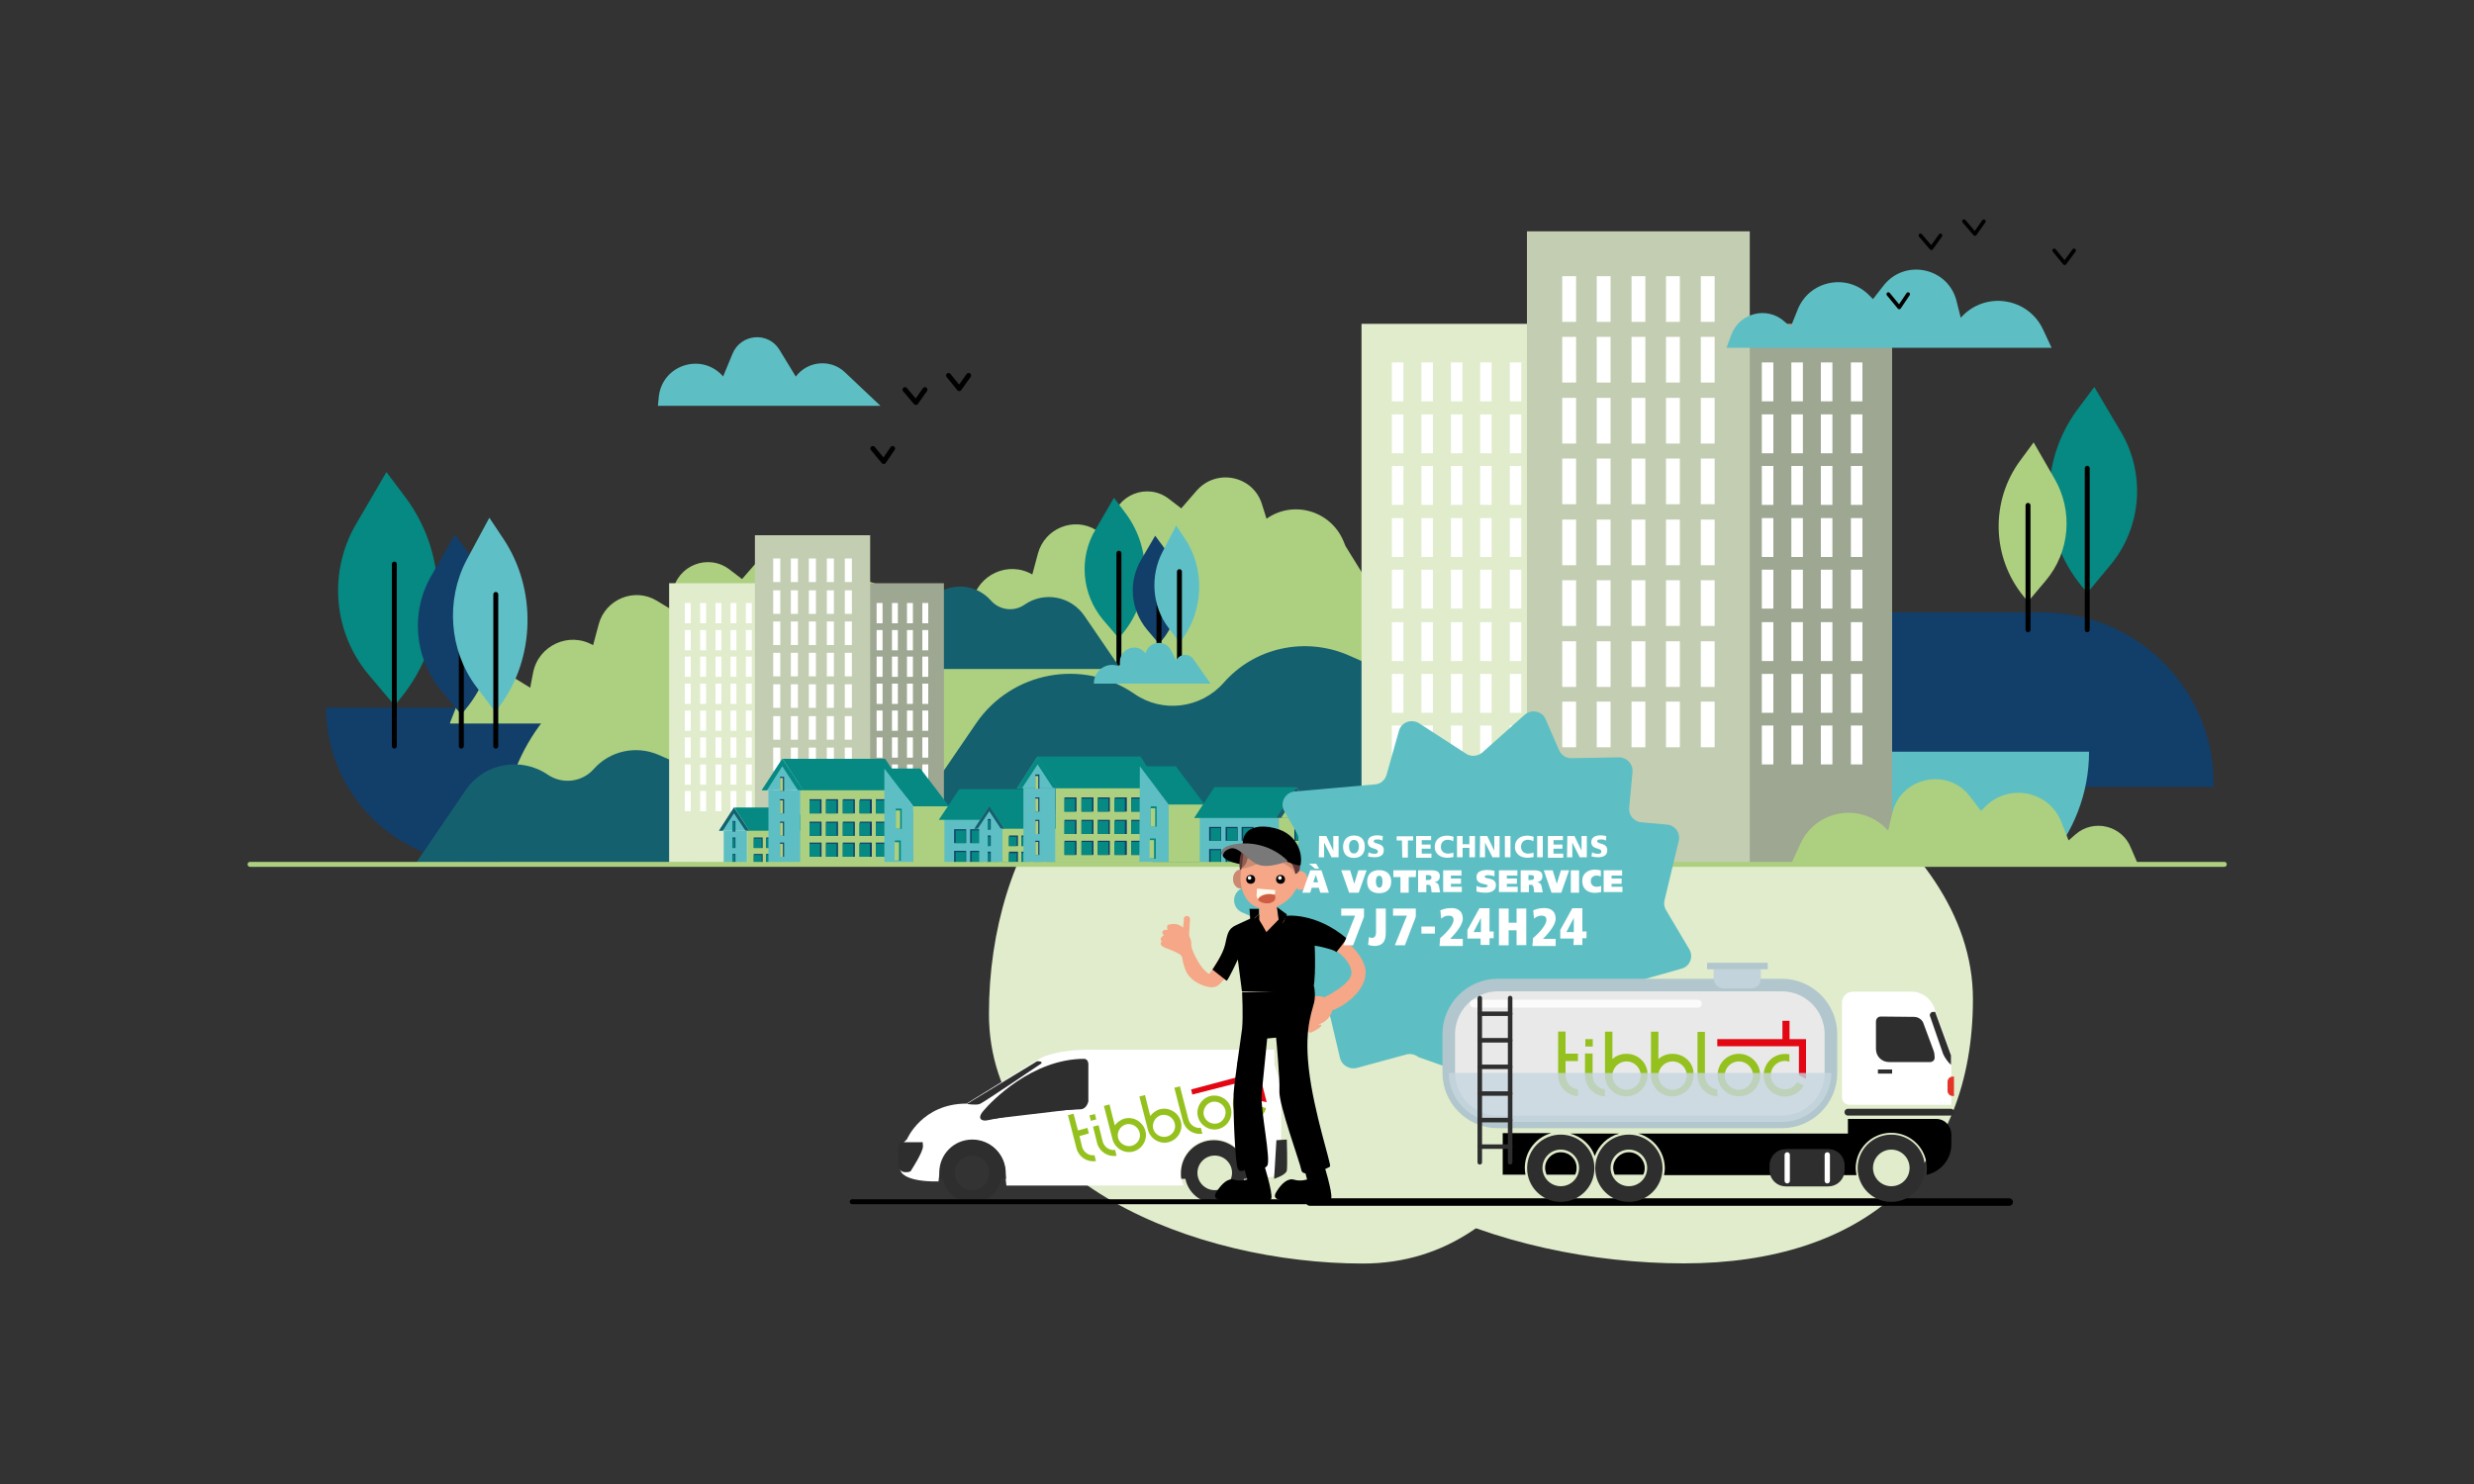 <?xml version="1.0" encoding="utf-8"?>
<!-- Generator: Adobe Illustrator 26.0.2, SVG Export Plug-In . SVG Version: 6.00 Build 0)  -->
<svg version="1.1" id="Calque_1" xmlns="http://www.w3.org/2000/svg" xmlns:xlink="http://www.w3.org/1999/xlink" x="0px" y="0px"
	 viewBox="0 0 1500 900" style="enable-background:new 0 0 1500 900;" xml:space="preserve">
<rect x="0" y="0" width="1500" height="900" fill="#333333" stroke="none"/>
<style type="text/css">
	.st0{fill:#E0ECCB;}
	.st1{fill:#123E6A;}
	.st2{fill:#5DBFC3;}
	.st3{fill:#058982;}
	.st4{fill:none;stroke:#000000;stroke-width:3;stroke-linecap:round;stroke-linejoin:round;stroke-miterlimit:10;}
	.st5{fill:#ADD080;}
	.st6{fill:#15606E;}
	.st7{fill:#FFFFFF;}
	.st8{fill:#9EA791;}
	.st9{fill:#C3CDB1;}
	.st10{fill:#5EC0C6;}
	.st11{fill:none;stroke:#ADD080;stroke-width:3;stroke-linecap:round;stroke-miterlimit:10;}
	.st12{fill:none;stroke:#DD0B2A;stroke-width:2.27;stroke-linecap:round;stroke-linejoin:round;stroke-miterlimit:10;}
	.st13{fill:none;stroke:#F39000;stroke-width:2.27;stroke-linecap:round;stroke-linejoin:round;stroke-miterlimit:10;}
	.st14{fill:none;stroke:#009FE3;stroke-width:2.27;stroke-linecap:round;stroke-linejoin:round;stroke-miterlimit:10;}
	.st15{fill:none;stroke:#000000;stroke-width:2.27;stroke-linecap:round;stroke-linejoin:round;stroke-miterlimit:10;}
	.st16{fill:none;stroke:#009FE3;stroke-width:11.111;stroke-linecap:round;stroke-linejoin:round;stroke-miterlimit:10;}
	.st17{fill:none;stroke:#ADD080;stroke-width:4.541;stroke-linecap:round;stroke-miterlimit:10;}
	.st18{fill:#2E2E2E;}
	.st19{fill:#2E2E2E;stroke:#2E2E2E;stroke-width:2.219;stroke-miterlimit:10;}
	.st20{fill:none;stroke:#2E2E2E;stroke-width:1.11;stroke-miterlimit:10;}
	.st21{fill:none;stroke:#2E2E2E;stroke-width:9.258079e-02;stroke-miterlimit:10;}
	.st22{fill:#95C11F;}
	.st23{fill:#E30613;}
	.st24{fill:#F5A787;}
	.st25{fill:#603637;}
	.st26{fill:#F09E81;}
	.st27{opacity:0.6;fill:#B17B64;enable-background:new    ;}
	.st28{fill:#FFF9EC;}
	.st29{fill:#CE5D44;}
	.st30{fill:#020203;}
	.st31{fill:#797979;}
	.st32{fill:none;stroke:#000000;stroke-width:3;stroke-linecap:round;stroke-miterlimit:10;}
	.st33{fill:none;stroke:#000000;stroke-width:4.541;stroke-linecap:round;stroke-miterlimit:10;}
	.st34{fill:none;stroke:#000000;stroke-width:0.926;stroke-miterlimit:10;}
	.st35{fill:#2E2E2E;stroke:#2E2E2E;stroke-width:3.204;stroke-miterlimit:10;}
	.st36{fill:none;stroke:#2E2E2E;stroke-width:4.119;stroke-linecap:round;stroke-miterlimit:10;}
	.st37{fill:none;stroke:#FFFFFF;stroke-width:3.204;stroke-linecap:round;stroke-miterlimit:10;}
	.st38{fill:#E9E9E9;stroke:#B1C7CD;stroke-width:7.636;stroke-miterlimit:10;}
	.st39{fill:#B1C7CD;}
	.st40{opacity:0.8;fill:#C6D6E0;enable-background:new    ;}
	.st41{fill:#E6332A;}
	
		.st42{opacity:0.8;fill:none;stroke:#FFFFFF;stroke-width:4.806;stroke-linecap:round;stroke-miterlimit:10;enable-background:new    ;}
	.st43{fill:none;stroke:#2E2E2E;stroke-width:2.746;stroke-linecap:round;stroke-miterlimit:10;}
</style>
<g>
	<path class="st0" d="M1196.2,605.9c0,101.7-65.8,160.3-175.3,160.3s-244.1-49.7-244.1-151.4S840,422.7,949.4,422.7
		S1196.2,504.2,1196.2,605.9z"/>
	<path class="st0" d="M976,547.4c0,101.7-47.9,218.9-149.6,218.9s-226.8-49.7-226.8-151.4s58.6-192.1,160.3-192.1
		C861.6,422.5,976,445.7,976,547.4z"/>
	<path class="st1" d="M1115.4,371.4h122.8c57.4,0,104,46.5,104,104v1.8h-226.8V371.4L1115.4,371.4z"/>
	<path class="st2" d="M1241.6,522.6c15.4-17.9,25-41.1,25-66.7l0,0H270.2l0,0c0,25.4,9.5,48.8,25,66.7H1241.6z"/>
	<g>
		<path class="st3" d="M1269.8,234.7l-10.2,13.6c-23.8,32.2-22.9,76.5,2.7,107.4l3.2,3.9l13.8-16.6c19.1-22.7,21.8-55.2,6.8-80.8
			L1269.8,234.7z"/>
		<line class="st4" x1="1265.5" y1="284" x2="1265.5" y2="381.9"/>
	</g>
	<g>
		<path class="st5" d="M1233,268.3l-7.9,10.7c-18.4,24.7-17.7,59,2,82.9l2.5,3l10.7-12.7c14.8-17.5,16.8-42.5,5.2-62.2L1233,268.3z"
			/>
		<line class="st4" x1="1229.6" y1="306.5" x2="1229.6" y2="381.9"/>
	</g>
	<path class="st1" d="M344.2,523.8h-51.8c-52.2,0-94.7-42.5-94.7-94.7l0,0h146.4C344.2,429.1,344.2,523.8,344.2,523.8z"/>
	<path class="st5" d="M272.9,438.2l6.6-16.8c5-12.7,20-17.7,31.6-10.7l10.4,6.4c0,0,0.7-4.3,1.8-9.5c3.4-16.3,21.8-24.7,36.3-16.3
		l0,0l3.4-12.7c4.1-15.2,21.6-22.5,35.2-14.3l7.9,4.8l1.8-10.2c2.7-15.9,21.3-23.4,34.3-13.6l7.7,5.9l9.3-10.7
		c12-13.8,34.5-9.1,39.7,8.4l2.7,8.6l0,0c16.1-11.4,38.6-5,46.5,13.2l1.4,3.4l40,64.7H272.9V438.2z"/>
	<path class="st5" d="M539.2,395.3l6.6-16.8c5-12.7,20-17.7,31.6-10.7l10.4,6.4c0,0,0.7-4.3,1.8-9.5c3.4-16.3,21.8-24.7,36.3-16.3
		l0,0l3.4-12.7c4.1-15.2,21.6-22.5,35.2-14.3l7.9,4.8l1.8-10.2c2.7-15.9,21.3-23.4,34.3-13.6l7.7,5.9l9.3-10.7
		c12-13.8,34.5-9.1,39.7,8.4l2.7,8.6l0,0c16.1-11.4,38.6-5,46.5,13.2l1.4,3.4l40,64.7H539.2V395.3z"/>
	<path class="st5" d="M903.8,524.2H302.4l0,0c0-110.8,89.9-148.3,200.5-148.3H778c69.5,0,125.8,4.1,125.8,73.6V524.2z"/>
	<g>
		<path class="st6" d="M860,523.8H533.7l58.1-85.1c21.6-31.6,64.7-39.5,96-17.9l0,0c17,11.8,40.2,8.9,54-6.6l0,0
			c18.8-21.6,49.5-28.2,75.8-16.8l17,7.5L860,523.8z"/>
		<g>
			<rect x="825.5" y="196.4" class="st0" width="115.3" height="327.2"/>
			<g>
				<g>
					<rect x="915.4" y="219.8" class="st7" width="7" height="23.6"/>
					<rect x="861.8" y="219.8" class="st7" width="7" height="23.6"/>
					<rect x="879.7" y="219.8" class="st7" width="7" height="23.6"/>
					<rect x="897.4" y="219.8" class="st7" width="7" height="23.6"/>
					<rect x="843.9" y="219.8" class="st7" width="7" height="23.6"/>
				</g>
				<g>
					<rect x="915.4" y="251.3" class="st7" width="7" height="23.6"/>
					<rect x="861.8" y="251.3" class="st7" width="7" height="23.6"/>
					<rect x="879.7" y="251.3" class="st7" width="7" height="23.6"/>
					<rect x="897.4" y="251.3" class="st7" width="7" height="23.6"/>
					<rect x="843.9" y="251.3" class="st7" width="7" height="23.6"/>
				</g>
				<g>
					<rect x="915.4" y="282.6" class="st7" width="7" height="23.6"/>
					<rect x="861.8" y="282.6" class="st7" width="7" height="23.6"/>
					<rect x="879.7" y="282.6" class="st7" width="7" height="23.6"/>
					<rect x="897.4" y="282.6" class="st7" width="7" height="23.6"/>
					<rect x="843.9" y="282.6" class="st7" width="7" height="23.6"/>
				</g>
				<g>
					<rect x="915.4" y="314.2" class="st7" width="7" height="23.6"/>
					<rect x="861.8" y="314.2" class="st7" width="7" height="23.6"/>
					<rect x="879.7" y="314.2" class="st7" width="7" height="23.6"/>
					<rect x="897.4" y="314.2" class="st7" width="7" height="23.6"/>
					<rect x="843.9" y="314.2" class="st7" width="7" height="23.6"/>
				</g>
				<g>
					<rect x="915.4" y="345.5" class="st7" width="7" height="23.6"/>
					<rect x="861.8" y="345.5" class="st7" width="7" height="23.6"/>
					<rect x="879.7" y="345.5" class="st7" width="7" height="23.6"/>
					<rect x="897.4" y="345.5" class="st7" width="7" height="23.6"/>
					<rect x="843.9" y="345.5" class="st7" width="7" height="23.6"/>
				</g>
				<g>
					<rect x="915.4" y="408.7" class="st7" width="7" height="23.6"/>
					<rect x="861.8" y="408.7" class="st7" width="7" height="23.6"/>
					<rect x="879.7" y="408.7" class="st7" width="7" height="23.6"/>
					<rect x="897.4" y="408.7" class="st7" width="7" height="23.6"/>
					<rect x="843.9" y="408.7" class="st7" width="7" height="23.6"/>
				</g>
				<g>
					<rect x="915.4" y="440" class="st7" width="7" height="23.6"/>
					<rect x="861.8" y="440" class="st7" width="7" height="23.6"/>
					<rect x="879.7" y="440" class="st7" width="7" height="23.6"/>
					<rect x="897.4" y="440" class="st7" width="7" height="23.6"/>
					<rect x="843.9" y="440" class="st7" width="7" height="23.6"/>
				</g>
				<g>
					<rect x="915.4" y="377.3" class="st7" width="7" height="23.6"/>
					<rect x="861.8" y="377.3" class="st7" width="7" height="23.6"/>
					<rect x="879.7" y="377.3" class="st7" width="7" height="23.6"/>
					<rect x="897.4" y="377.3" class="st7" width="7" height="23.6"/>
					<rect x="843.9" y="377.3" class="st7" width="7" height="23.6"/>
				</g>
			</g>
		</g>
		<g>
			<rect x="1031.9" y="196.4" class="st8" width="115.3" height="327.2"/>
			<g>
				<g>
					<rect x="1122.2" y="219.8" class="st7" width="7" height="23.6"/>
					<rect x="1068.2" y="219.8" class="st7" width="7" height="23.6"/>
					<rect x="1086.1" y="219.8" class="st7" width="7" height="23.6"/>
					<rect x="1104" y="219.8" class="st7" width="7" height="23.6"/>
					<rect x="1050.5" y="219.8" class="st7" width="7" height="23.6"/>
				</g>
				<g>
					<rect x="1122.2" y="251.3" class="st7" width="7" height="23.6"/>
					<rect x="1068.2" y="251.3" class="st7" width="7" height="23.6"/>
					<rect x="1086.1" y="251.3" class="st7" width="7" height="23.6"/>
					<rect x="1104" y="251.3" class="st7" width="7" height="23.6"/>
					<rect x="1050.5" y="251.3" class="st7" width="7" height="23.6"/>
				</g>
				<g>
					<rect x="1122.2" y="282.6" class="st7" width="7" height="23.6"/>
					<rect x="1068.2" y="282.6" class="st7" width="7" height="23.6"/>
					<rect x="1086.1" y="282.6" class="st7" width="7" height="23.6"/>
					<rect x="1104" y="282.6" class="st7" width="7" height="23.6"/>
					<rect x="1050.5" y="282.6" class="st7" width="7" height="23.6"/>
				</g>
				<g>
					<rect x="1122.2" y="314.2" class="st7" width="7" height="23.6"/>
					<rect x="1068.2" y="314.2" class="st7" width="7" height="23.6"/>
					<rect x="1086.1" y="314.2" class="st7" width="7" height="23.6"/>
					<rect x="1104" y="314.2" class="st7" width="7" height="23.6"/>
					<rect x="1050.5" y="314.2" class="st7" width="7" height="23.6"/>
				</g>
				<g>
					<rect x="1122.2" y="345.5" class="st7" width="7" height="23.6"/>
					<rect x="1068.2" y="345.5" class="st7" width="7" height="23.6"/>
					<rect x="1086.1" y="345.5" class="st7" width="7" height="23.6"/>
					<rect x="1104" y="345.5" class="st7" width="7" height="23.6"/>
					<rect x="1050.5" y="345.5" class="st7" width="7" height="23.6"/>
				</g>
				<g>
					<rect x="1122.2" y="408.7" class="st7" width="7" height="23.6"/>
					<rect x="1068.2" y="408.7" class="st7" width="7" height="23.6"/>
					<rect x="1086.1" y="408.7" class="st7" width="7" height="23.6"/>
					<rect x="1104" y="408.7" class="st7" width="7" height="23.6"/>
					<rect x="1050.5" y="408.7" class="st7" width="7" height="23.6"/>
				</g>
				<g>
					<rect x="1122.2" y="440" class="st7" width="7" height="23.6"/>
					<rect x="1068.2" y="440" class="st7" width="7" height="23.6"/>
					<rect x="1086.1" y="440" class="st7" width="7" height="23.6"/>
					<rect x="1104" y="440" class="st7" width="7" height="23.6"/>
					<rect x="1050.5" y="440" class="st7" width="7" height="23.6"/>
				</g>
				<g>
					<rect x="1122.2" y="377.3" class="st7" width="7" height="23.6"/>
					<rect x="1068.2" y="377.3" class="st7" width="7" height="23.6"/>
					<rect x="1086.1" y="377.3" class="st7" width="7" height="23.6"/>
					<rect x="1104" y="377.3" class="st7" width="7" height="23.6"/>
					<rect x="1050.5" y="377.3" class="st7" width="7" height="23.6"/>
				</g>
			</g>
		</g>
		<g>
			<rect x="925.8" y="140.3" class="st9" width="135.1" height="383.5"/>
			<g>
				<g>
					<rect x="1031.2" y="167.5" class="st7" width="8.4" height="27.7"/>
					<rect x="968.1" y="167.5" class="st7" width="8.4" height="27.7"/>
					<rect x="989.2" y="167.5" class="st7" width="8.4" height="27.7"/>
					<rect x="1010.1" y="167.5" class="st7" width="8.4" height="27.7"/>
					<rect x="947.2" y="167.5" class="st7" width="8.4" height="27.7"/>
				</g>
				<g>
					<rect x="1031.2" y="204.3" class="st7" width="8.4" height="27.7"/>
					<rect x="968.1" y="204.3" class="st7" width="8.4" height="27.7"/>
					<rect x="989.2" y="204.3" class="st7" width="8.4" height="27.7"/>
					<rect x="1010.1" y="204.3" class="st7" width="8.4" height="27.7"/>
					<rect x="947.2" y="204.3" class="st7" width="8.4" height="27.7"/>
				</g>
				<g>
					<rect x="1031.2" y="241.3" class="st7" width="8.4" height="27.7"/>
					<rect x="968.1" y="241.3" class="st7" width="8.4" height="27.7"/>
					<rect x="989.2" y="241.3" class="st7" width="8.4" height="27.7"/>
					<rect x="1010.1" y="241.3" class="st7" width="8.4" height="27.7"/>
					<rect x="947.2" y="241.3" class="st7" width="8.4" height="27.7"/>
				</g>
				<g>
					<rect x="1031.2" y="278.1" class="st7" width="8.4" height="27.7"/>
					<rect x="968.1" y="278.1" class="st7" width="8.4" height="27.7"/>
					<rect x="989.2" y="278.1" class="st7" width="8.4" height="27.7"/>
					<rect x="1010.1" y="278.1" class="st7" width="8.4" height="27.7"/>
					<rect x="947.2" y="278.1" class="st7" width="8.4" height="27.7"/>
				</g>
				<g>
					<rect x="1031.2" y="315.1" class="st7" width="8.4" height="27.7"/>
					<rect x="968.1" y="315.1" class="st7" width="8.4" height="27.7"/>
					<rect x="989.2" y="315.1" class="st7" width="8.4" height="27.7"/>
					<rect x="1010.1" y="315.1" class="st7" width="8.4" height="27.7"/>
					<rect x="947.2" y="315.1" class="st7" width="8.4" height="27.7"/>
				</g>
				<g>
					<rect x="1031.2" y="388.9" class="st7" width="8.4" height="27.7"/>
					<rect x="968.1" y="388.9" class="st7" width="8.4" height="27.7"/>
					<rect x="989.2" y="388.9" class="st7" width="8.4" height="27.7"/>
					<rect x="1010.1" y="388.9" class="st7" width="8.4" height="27.7"/>
					<rect x="947.2" y="388.9" class="st7" width="8.4" height="27.7"/>
				</g>
				<g>
					<rect x="1031.2" y="425.5" class="st7" width="8.4" height="27.7"/>
					<rect x="968.1" y="425.5" class="st7" width="8.4" height="27.7"/>
					<rect x="989.2" y="425.5" class="st7" width="8.4" height="27.7"/>
					<rect x="1010.1" y="425.5" class="st7" width="8.4" height="27.7"/>
					<rect x="947.2" y="425.5" class="st7" width="8.4" height="27.7"/>
				</g>
				<g>
					<rect x="1031.2" y="351.9" class="st7" width="8.4" height="27.7"/>
					<rect x="968.1" y="351.9" class="st7" width="8.4" height="27.7"/>
					<rect x="989.2" y="351.9" class="st7" width="8.4" height="27.7"/>
					<rect x="1010.1" y="351.9" class="st7" width="8.4" height="27.7"/>
					<rect x="947.2" y="351.9" class="st7" width="8.4" height="27.7"/>
				</g>
			</g>
		</g>
	</g>
	<g>
		<g>
			<path class="st3" d="M675.4,301.9l7,9.3c16.3,21.8,15.7,52-1.8,73.1l-2.3,2.7l-9.5-11.1c-12.9-15.4-15-37.5-4.5-54.9L675.4,301.9
				z"/>
			<line class="st4" x1="678.4" y1="335.5" x2="678.4" y2="402.1"/>
		</g>
		<g>
			<path class="st1" d="M700.4,324.9l5.4,7.3c12.5,16.8,12,40.2-1.4,56.3l-1.6,2l-7.3-8.6c-10-12-11.6-28.8-3.6-42.5L700.4,324.9z"
				/>
			<line class="st4" x1="702.7" y1="350.8" x2="702.7" y2="402.1"/>
		</g>
		<g>
			<path class="st10" d="M713.1,318.7l5.2,7.7c12.3,18.2,11.6,43.4-1.4,61.1l-1.6,2.3l-7-9.3c-9.8-12.9-11.1-31.3-3.4-45.9
				L713.1,318.7z"/>
			<line class="st4" x1="715.1" y1="346.7" x2="715.1" y2="402.1"/>
		</g>
		<path class="st6" d="M556.2,405.7h123.3l-22-32.2c-8.2-12-24.5-15-36.3-6.8l0,0c-6.4,4.5-15.2,3.4-20.4-2.5l0,0
			c-7.3-8.2-18.8-10.7-28.6-6.4l-6.4,2.7L556.2,405.7z"/>
		<path class="st2" d="M663.2,414.6H734l-10.4-14.8c-2.7-3.9-8.4-3.4-10.4,0.7l0,0l-3.2-6.1c-3.4-6.8-13.6-5.7-15.4,1.8l0,0
			l-1.1-1.1c-5.4-5.2-14.5-1.4-14.5,6.4v2.7h-0.2C671.3,400.9,663.2,406.4,663.2,414.6L663.2,414.6z"/>
	</g>
	<g>
		<path class="st6" d="M421.1,523.1H252.4l30-44c11.1-16.3,33.4-20.4,49.7-9.3l0,0c8.9,6.1,20.9,4.5,27.9-3.4l0,0
			c9.8-11.1,25.7-14.5,39.3-8.6l8.9,3.9L421.1,523.1z"/>
		<g>
			<rect x="405.7" y="353.7" class="st0" width="59.7" height="169.4"/>
			<g>
				<g>
					<rect x="452.2" y="365.7" class="st7" width="3.6" height="12.3"/>
					<rect x="424.5" y="365.7" class="st7" width="3.6" height="12.3"/>
					<rect x="433.8" y="365.7" class="st7" width="3.6" height="12.3"/>
					<rect x="442.9" y="365.7" class="st7" width="3.6" height="12.3"/>
					<rect x="415.2" y="365.7" class="st7" width="3.6" height="12.3"/>
				</g>
				<g>
					<rect x="452.2" y="382.1" class="st7" width="3.6" height="12.3"/>
					<rect x="424.5" y="382.1" class="st7" width="3.6" height="12.3"/>
					<rect x="433.8" y="382.1" class="st7" width="3.6" height="12.3"/>
					<rect x="442.9" y="382.1" class="st7" width="3.6" height="12.3"/>
					<rect x="415.2" y="382.1" class="st7" width="3.6" height="12.3"/>
				</g>
				<g>
					<rect x="452.2" y="398.2" class="st7" width="3.6" height="12.3"/>
					<rect x="424.5" y="398.2" class="st7" width="3.6" height="12.3"/>
					<rect x="433.8" y="398.2" class="st7" width="3.6" height="12.3"/>
					<rect x="442.9" y="398.2" class="st7" width="3.6" height="12.3"/>
					<rect x="415.2" y="398.2" class="st7" width="3.6" height="12.3"/>
				</g>
				<g>
					<rect x="452.2" y="414.6" class="st7" width="3.6" height="12.3"/>
					<rect x="424.5" y="414.6" class="st7" width="3.6" height="12.3"/>
					<rect x="433.8" y="414.6" class="st7" width="3.6" height="12.3"/>
					<rect x="442.9" y="414.6" class="st7" width="3.6" height="12.3"/>
					<rect x="415.2" y="414.6" class="st7" width="3.6" height="12.3"/>
				</g>
				<g>
					<rect x="452.2" y="430.9" class="st7" width="3.6" height="12.3"/>
					<rect x="424.5" y="430.9" class="st7" width="3.6" height="12.3"/>
					<rect x="433.8" y="430.9" class="st7" width="3.6" height="12.3"/>
					<rect x="442.9" y="430.9" class="st7" width="3.6" height="12.3"/>
					<rect x="415.2" y="430.9" class="st7" width="3.6" height="12.3"/>
				</g>
				<g>
					<rect x="452.2" y="463.6" class="st7" width="3.6" height="12.3"/>
					<rect x="424.5" y="463.6" class="st7" width="3.6" height="12.3"/>
					<rect x="433.8" y="463.6" class="st7" width="3.6" height="12.3"/>
					<rect x="442.9" y="463.6" class="st7" width="3.6" height="12.3"/>
					<rect x="415.2" y="463.6" class="st7" width="3.6" height="12.3"/>
				</g>
				<g>
					<rect x="452.2" y="479.7" class="st7" width="3.6" height="12.3"/>
					<rect x="424.5" y="479.7" class="st7" width="3.6" height="12.3"/>
					<rect x="433.8" y="479.7" class="st7" width="3.6" height="12.3"/>
					<rect x="442.9" y="479.7" class="st7" width="3.6" height="12.3"/>
					<rect x="415.2" y="479.7" class="st7" width="3.6" height="12.3"/>
				</g>
				<g>
					<rect x="452.2" y="447.2" class="st7" width="3.6" height="12.3"/>
					<rect x="424.5" y="447.2" class="st7" width="3.6" height="12.3"/>
					<rect x="433.8" y="447.2" class="st7" width="3.6" height="12.3"/>
					<rect x="442.9" y="447.2" class="st7" width="3.6" height="12.3"/>
					<rect x="415.2" y="447.2" class="st7" width="3.6" height="12.3"/>
				</g>
			</g>
		</g>
		<g>
			<rect x="512.6" y="353.7" class="st8" width="59.7" height="169.4"/>
			<g>
				<g>
					<rect x="559.2" y="365.7" class="st7" width="3.6" height="12.3"/>
					<rect x="531.5" y="365.7" class="st7" width="3.6" height="12.3"/>
					<rect x="540.8" y="365.7" class="st7" width="3.6" height="12.3"/>
					<rect x="549.9" y="365.7" class="st7" width="3.6" height="12.3"/>
					<rect x="522.2" y="365.7" class="st7" width="3.6" height="12.3"/>
				</g>
				<g>
					<rect x="559.2" y="382.1" class="st7" width="3.6" height="12.3"/>
					<rect x="531.5" y="382.1" class="st7" width="3.6" height="12.3"/>
					<rect x="540.8" y="382.1" class="st7" width="3.6" height="12.3"/>
					<rect x="549.9" y="382.1" class="st7" width="3.6" height="12.3"/>
					<rect x="522.2" y="382.1" class="st7" width="3.6" height="12.3"/>
				</g>
				<g>
					<rect x="559.2" y="398.2" class="st7" width="3.6" height="12.3"/>
					<rect x="531.5" y="398.2" class="st7" width="3.6" height="12.3"/>
					<rect x="540.8" y="398.2" class="st7" width="3.6" height="12.3"/>
					<rect x="549.9" y="398.2" class="st7" width="3.6" height="12.3"/>
					<rect x="522.2" y="398.2" class="st7" width="3.6" height="12.3"/>
				</g>
				<g>
					<rect x="559.2" y="414.6" class="st7" width="3.6" height="12.3"/>
					<rect x="531.5" y="414.6" class="st7" width="3.6" height="12.3"/>
					<rect x="540.8" y="414.6" class="st7" width="3.6" height="12.3"/>
					<rect x="549.9" y="414.6" class="st7" width="3.6" height="12.3"/>
					<rect x="522.2" y="414.6" class="st7" width="3.6" height="12.3"/>
				</g>
				<g>
					<rect x="559.2" y="430.9" class="st7" width="3.6" height="12.3"/>
					<rect x="531.5" y="430.9" class="st7" width="3.6" height="12.3"/>
					<rect x="540.8" y="430.9" class="st7" width="3.6" height="12.3"/>
					<rect x="549.9" y="430.9" class="st7" width="3.6" height="12.3"/>
					<rect x="522.2" y="430.9" class="st7" width="3.6" height="12.3"/>
				</g>
				<g>
					<rect x="559.2" y="463.6" class="st7" width="3.6" height="12.3"/>
					<rect x="531.5" y="463.6" class="st7" width="3.6" height="12.3"/>
					<rect x="540.8" y="463.6" class="st7" width="3.6" height="12.3"/>
					<rect x="549.9" y="463.6" class="st7" width="3.6" height="12.3"/>
					<rect x="522.2" y="463.6" class="st7" width="3.6" height="12.3"/>
				</g>
				<g>
					<rect x="559.2" y="479.7" class="st7" width="3.6" height="12.3"/>
					<rect x="531.5" y="479.7" class="st7" width="3.6" height="12.3"/>
					<rect x="540.8" y="479.7" class="st7" width="3.6" height="12.3"/>
					<rect x="549.9" y="479.7" class="st7" width="3.6" height="12.3"/>
					<rect x="522.2" y="479.7" class="st7" width="3.6" height="12.3"/>
				</g>
				<g>
					<rect x="559.2" y="447.2" class="st7" width="3.6" height="12.3"/>
					<rect x="531.5" y="447.2" class="st7" width="3.6" height="12.3"/>
					<rect x="540.8" y="447.2" class="st7" width="3.6" height="12.3"/>
					<rect x="549.9" y="447.2" class="st7" width="3.6" height="12.3"/>
					<rect x="522.2" y="447.2" class="st7" width="3.6" height="12.3"/>
				</g>
			</g>
		</g>
		<g>
			<rect x="457.7" y="324.6" class="st9" width="69.9" height="198.4"/>
			<g>
				<g>
					<rect x="512.2" y="338.7" class="st7" width="4.3" height="14.3"/>
					<rect x="479.5" y="338.7" class="st7" width="4.3" height="14.3"/>
					<rect x="490.4" y="338.7" class="st7" width="4.3" height="14.3"/>
					<rect x="501.3" y="338.7" class="st7" width="4.3" height="14.3"/>
					<rect x="468.8" y="338.7" class="st7" width="4.3" height="14.3"/>
				</g>
				<g>
					<rect x="512.2" y="358" class="st7" width="4.3" height="14.3"/>
					<rect x="479.5" y="358" class="st7" width="4.3" height="14.3"/>
					<rect x="490.4" y="358" class="st7" width="4.3" height="14.3"/>
					<rect x="501.3" y="358" class="st7" width="4.3" height="14.3"/>
					<rect x="468.8" y="358" class="st7" width="4.3" height="14.3"/>
				</g>
				<g>
					<rect x="512.2" y="376.9" class="st7" width="4.3" height="14.3"/>
					<rect x="479.5" y="376.9" class="st7" width="4.3" height="14.3"/>
					<rect x="490.4" y="376.9" class="st7" width="4.3" height="14.3"/>
					<rect x="501.3" y="376.9" class="st7" width="4.3" height="14.3"/>
					<rect x="468.8" y="376.9" class="st7" width="4.3" height="14.3"/>
				</g>
				<g>
					<rect x="512.2" y="395.9" class="st7" width="4.3" height="14.3"/>
					<rect x="479.5" y="395.9" class="st7" width="4.3" height="14.3"/>
					<rect x="490.4" y="395.9" class="st7" width="4.3" height="14.3"/>
					<rect x="501.3" y="395.9" class="st7" width="4.3" height="14.3"/>
					<rect x="468.8" y="395.9" class="st7" width="4.3" height="14.3"/>
				</g>
				<g>
					<rect x="512.2" y="415" class="st7" width="4.3" height="14.3"/>
					<rect x="479.5" y="415" class="st7" width="4.3" height="14.3"/>
					<rect x="490.4" y="415" class="st7" width="4.3" height="14.3"/>
					<rect x="501.3" y="415" class="st7" width="4.3" height="14.3"/>
					<rect x="468.8" y="415" class="st7" width="4.3" height="14.3"/>
				</g>
				<g>
					<rect x="512.2" y="453.4" class="st7" width="4.3" height="14.3"/>
					<rect x="479.5" y="453.4" class="st7" width="4.3" height="14.3"/>
					<rect x="490.4" y="453.4" class="st7" width="4.3" height="14.3"/>
					<rect x="501.3" y="453.4" class="st7" width="4.3" height="14.3"/>
					<rect x="468.8" y="453.4" class="st7" width="4.3" height="14.3"/>
				</g>
				<g>
					<rect x="512.2" y="472.4" class="st7" width="4.3" height="14.3"/>
					<rect x="479.5" y="472.4" class="st7" width="4.3" height="14.3"/>
					<rect x="490.4" y="472.4" class="st7" width="4.3" height="14.3"/>
					<rect x="501.3" y="472.4" class="st7" width="4.3" height="14.3"/>
					<rect x="468.8" y="472.4" class="st7" width="4.3" height="14.3"/>
				</g>
				<g>
					<rect x="512.2" y="434.3" class="st7" width="4.3" height="14.3"/>
					<rect x="479.5" y="434.3" class="st7" width="4.3" height="14.3"/>
					<rect x="490.4" y="434.3" class="st7" width="4.3" height="14.3"/>
					<rect x="501.3" y="434.3" class="st7" width="4.3" height="14.3"/>
					<rect x="468.8" y="434.3" class="st7" width="4.3" height="14.3"/>
				</g>
			</g>
		</g>
	</g>
	<g>
		<g>
			<rect x="453.1" y="502.9" class="st5" width="35.9" height="21.1"/>
			<polygon class="st2" points="454.3,503.8 435.9,503.8 445,489.7 			"/>
			<polygon class="st6" points="445,493.3 438.2,503.8 435.9,503.8 445,489.7 454.3,503.8 452,503.8 			"/>
			<polygon class="st3" points="454.3,503.8 491.5,503.8 482.2,489.7 445.2,489.7 			"/>
			<g>
				<g>
					<rect x="479.3" y="507.9" class="st1" width="5.4" height="6.4"/>
					<rect x="479.3" y="508.5" class="st3" width="4.8" height="5.7"/>
				</g>
				<g>
					<rect x="472" y="507.9" class="st1" width="5.4" height="6.4"/>
					<rect x="472" y="508.5" class="st3" width="4.8" height="5.7"/>
				</g>
				<g>
					<rect x="464.5" y="507.9" class="st1" width="5.4" height="6.4"/>
					<rect x="464.5" y="508.5" class="st3" width="4.8" height="5.7"/>
				</g>
				<g>
					<rect x="457" y="507.9" class="st1" width="5.4" height="6.4"/>
					<rect x="457" y="508.5" class="st3" width="4.8" height="5.7"/>
				</g>
			</g>
			<g>
				<g>
					<rect x="479.3" y="517.9" class="st1" width="5.4" height="6.4"/>
					<rect x="479.3" y="518.5" class="st3" width="4.8" height="5.7"/>
				</g>
				<g>
					<rect x="472" y="517.9" class="st1" width="5.4" height="6.4"/>
					<rect x="472" y="518.5" class="st3" width="4.8" height="5.7"/>
				</g>
				<g>
					<rect x="464.5" y="517.9" class="st1" width="5.4" height="6.4"/>
					<rect x="464.5" y="518.5" class="st3" width="4.8" height="5.7"/>
				</g>
				<g>
					<rect x="457" y="517.9" class="st1" width="5.4" height="6.4"/>
					<rect x="457" y="518.5" class="st3" width="4.8" height="5.7"/>
				</g>
			</g>
			<rect x="438.8" y="503.8" class="st2" width="14.1" height="20.2"/>
			<g>
				<rect x="444.1" y="507.9" class="st1" width="1.8" height="6.4"/>
				<rect x="444.1" y="508.5" class="st3" width="1.4" height="5.7"/>
			</g>
			<g>
				<rect x="444.1" y="517.9" class="st1" width="1.8" height="6.4"/>
				<rect x="444.1" y="518.5" class="st3" width="1.4" height="5.7"/>
			</g>
			<g>
				<rect x="444.1" y="497.9" class="st1" width="1.8" height="6.4"/>
				<rect x="444.1" y="498.3" class="st3" width="1.4" height="5.7"/>
			</g>
		</g>
		<g>
			<rect x="485.2" y="477.9" class="st5" width="58.8" height="46.1"/>
			<polygon class="st2" points="487,479.3 461.8,479.3 474.3,460.2 			"/>
			<polygon class="st3" points="474.3,464.7 465,479.3 461.8,479.3 474.3,460.2 487,479.3 483.8,479.3 			"/>
			<polygon class="st3" points="487,479.3 549.2,479.3 536.7,460.2 474.5,460.2 			"/>
			<g>
				<g>
					<rect x="531" y="484.7" class="st1" width="7.3" height="8.6"/>
					<rect x="531" y="485.4" class="st3" width="6.4" height="7.9"/>
				</g>
				<g>
					<rect x="521.3" y="484.7" class="st1" width="7.3" height="8.6"/>
					<rect x="521" y="485.4" class="st3" width="6.4" height="7.9"/>
				</g>
				<g>
					<rect x="511" y="484.7" class="st1" width="7.3" height="8.6"/>
					<rect x="511" y="485.4" class="st3" width="6.4" height="7.9"/>
				</g>
				<g>
					<rect x="500.8" y="484.7" class="st1" width="7.3" height="8.6"/>
					<rect x="500.8" y="485.4" class="st3" width="6.4" height="7.9"/>
				</g>
				<g>
					<rect x="490.8" y="484.7" class="st1" width="7.3" height="8.6"/>
					<rect x="490.8" y="485.4" class="st3" width="6.4" height="7.9"/>
				</g>
			</g>
			<g>
				<g>
					<rect x="531" y="498.3" class="st1" width="7.3" height="8.6"/>
					<rect x="531" y="499" class="st3" width="6.4" height="7.9"/>
				</g>
				<g>
					<rect x="521.3" y="498.3" class="st1" width="7.3" height="8.6"/>
					<rect x="521" y="499" class="st3" width="6.4" height="7.9"/>
				</g>
				<g>
					<rect x="511" y="498.3" class="st1" width="7.3" height="8.6"/>
					<rect x="511" y="499" class="st3" width="6.4" height="7.9"/>
				</g>
				<g>
					<rect x="500.8" y="498.3" class="st1" width="7.3" height="8.6"/>
					<rect x="500.8" y="499" class="st3" width="6.4" height="7.9"/>
				</g>
				<g>
					<rect x="490.8" y="498.3" class="st1" width="7.3" height="8.6"/>
					<rect x="490.8" y="499" class="st3" width="6.4" height="7.9"/>
				</g>
			</g>
			<g>
				<g>
					<rect x="531" y="511" class="st1" width="7.3" height="8.6"/>
					<rect x="531" y="511.7" class="st3" width="6.4" height="7.9"/>
				</g>
				<g>
					<rect x="521.3" y="511" class="st1" width="7.3" height="8.6"/>
					<rect x="521" y="511.7" class="st3" width="6.4" height="7.9"/>
				</g>
				<g>
					<rect x="511" y="511" class="st1" width="7.3" height="8.6"/>
					<rect x="511" y="511.7" class="st3" width="6.4" height="7.9"/>
				</g>
				<g>
					<rect x="500.8" y="511" class="st1" width="7.3" height="8.6"/>
					<rect x="500.8" y="511.7" class="st3" width="6.4" height="7.9"/>
				</g>
				<g>
					<rect x="490.8" y="511" class="st1" width="7.3" height="8.6"/>
					<rect x="490.8" y="511.7" class="st3" width="6.4" height="7.9"/>
				</g>
			</g>
			<rect x="465.9" y="479.3" class="st2" width="19.3" height="45"/>
			<g>
				<rect x="472.9" y="484.7" class="st1" width="2.5" height="8.6"/>
				<rect x="472.9" y="485.4" class="st5" width="1.8" height="7.9"/>
			</g>
			<g>
				<rect x="472.9" y="498.3" class="st1" width="2.5" height="8.6"/>
				<rect x="472.9" y="499" class="st5" width="1.8" height="7.9"/>
			</g>
			<g>
				<rect x="472.9" y="471.1" class="st1" width="2.5" height="8.6"/>
				<rect x="472.9" y="471.8" class="st5" width="1.8" height="7.9"/>
			</g>
			<g>
				<rect x="472.9" y="511" class="st1" width="2.5" height="8.6"/>
				<rect x="472.9" y="511.7" class="st5" width="1.8" height="7.9"/>
			</g>
		</g>
		<g>
			<rect x="553.7" y="488.8" class="st5" width="21.8" height="35.2"/>
			<polygon class="st3" points="536.2,466.1 558,466.1 575.5,489 553.7,489 			"/>
			<polygon class="st2" points="536.2,466.1 536.2,524.2 553.7,524.2 553.7,489 			"/>
			<g>
				<rect x="543.1" y="490.4" class="st3" width="3.6" height="12.3"/>
				<rect x="543.1" y="491.5" class="st5" width="2.7" height="11.1"/>
			</g>
			<g>
				<rect x="542.6" y="509.7" class="st3" width="3.6" height="12.3"/>
				<rect x="542.4" y="510.8" class="st5" width="2.7" height="11.1"/>
			</g>
		</g>
		<g>
			<rect x="572.6" y="496.1" class="st2" width="48.1" height="28.2"/>
			<polygon class="st5" points="618.9,497.2 643.4,497.2 631.1,478.6 			"/>
			<polygon class="st6" points="631.1,483.1 640.4,497.2 643.4,497.2 631.1,478.6 618.9,497.2 621.8,497.2 			"/>
			<polygon class="st3" points="618.9,497.2 569.2,497.2 581.6,478.6 631.1,478.6 			"/>
			<g>
				<g>
					<rect x="578.5" y="502.9" class="st1" width="7.3" height="8.4"/>
					<rect x="579.4" y="503.6" class="st3" width="6.1" height="7.7"/>
				</g>
				<g>
					<rect x="588.2" y="502.9" class="st1" width="7.3" height="8.4"/>
					<rect x="589.1" y="503.6" class="st3" width="6.1" height="7.7"/>
				</g>
				<g>
					<rect x="598.2" y="502.9" class="st1" width="7.3" height="8.4"/>
					<rect x="599.1" y="503.6" class="st3" width="6.1" height="7.7"/>
				</g>
				<g>
					<rect x="608" y="502.9" class="st1" width="7.3" height="8.4"/>
					<rect x="608.9" y="503.6" class="st3" width="6.1" height="7.7"/>
				</g>
			</g>
			<g>
				<g>
					<rect x="578.5" y="516" class="st1" width="7.3" height="8.4"/>
					<rect x="579.4" y="516.7" class="st3" width="6.1" height="7.7"/>
				</g>
				<g>
					<rect x="588.2" y="516" class="st1" width="7.3" height="8.4"/>
					<rect x="589.1" y="516.7" class="st3" width="6.1" height="7.7"/>
				</g>
				<g>
					<rect x="598.2" y="516" class="st1" width="7.3" height="8.4"/>
					<rect x="599.1" y="516.7" class="st3" width="6.1" height="7.7"/>
				</g>
				<g>
					<rect x="608" y="516" class="st1" width="7.3" height="8.4"/>
					<rect x="608.9" y="516.7" class="st3" width="6.1" height="7.7"/>
				</g>
			</g>
			<rect x="620.7" y="497.2" class="st5" width="18.8" height="27"/>
			<g>
				<rect x="630.2" y="502.9" class="st1" width="2.5" height="8.4"/>
				<rect x="630.9" y="503.6" class="st3" width="1.8" height="7.7"/>
			</g>
			<g>
				<rect x="630.2" y="516" class="st1" width="2.5" height="8.4"/>
				<rect x="630.9" y="516.7" class="st3" width="1.8" height="7.7"/>
			</g>
			<g>
				<rect x="630.2" y="489.5" class="st1" width="2.5" height="8.4"/>
				<rect x="630.9" y="490.2" class="st3" width="1.8" height="7.7"/>
			</g>
		</g>
	</g>
	<g>
		<g>
			<rect x="607.8" y="501.7" class="st5" width="35.9" height="21.1"/>
			<polygon class="st2" points="609.1,502.6 590.7,502.6 599.8,488.6 			"/>
			<polygon class="st6" points="599.8,492 592.8,502.6 590.7,502.6 599.8,488.6 609.1,502.6 606.8,502.6 			"/>
			<polygon class="st3" points="609.1,502.6 646.1,502.6 637,488.6 599.8,488.6 			"/>
			<g>
				<g>
					<rect x="634.1" y="506.7" class="st1" width="5.4" height="6.4"/>
					<rect x="634.1" y="507.4" class="st3" width="4.8" height="5.7"/>
				</g>
				<g>
					<rect x="626.6" y="506.7" class="st1" width="5.4" height="6.4"/>
					<rect x="626.6" y="507.4" class="st3" width="4.8" height="5.7"/>
				</g>
				<g>
					<rect x="619.3" y="506.7" class="st1" width="5.4" height="6.4"/>
					<rect x="619.3" y="507.4" class="st3" width="4.8" height="5.7"/>
				</g>
				<g>
					<rect x="611.8" y="506.7" class="st1" width="5.4" height="6.4"/>
					<rect x="611.6" y="507.4" class="st3" width="4.8" height="5.7"/>
				</g>
			</g>
			<g>
				<g>
					<rect x="634.1" y="516.5" class="st1" width="5.4" height="6.4"/>
					<rect x="634.1" y="517.4" class="st3" width="4.8" height="5.7"/>
				</g>
				<g>
					<rect x="626.6" y="516.5" class="st1" width="5.4" height="6.4"/>
					<rect x="626.6" y="517.4" class="st3" width="4.8" height="5.7"/>
				</g>
				<g>
					<rect x="619.3" y="516.5" class="st1" width="5.4" height="6.4"/>
					<rect x="619.3" y="517.4" class="st3" width="4.8" height="5.7"/>
				</g>
				<g>
					<rect x="611.8" y="516.5" class="st1" width="5.4" height="6.4"/>
					<rect x="611.6" y="517.4" class="st3" width="4.8" height="5.7"/>
				</g>
			</g>
			<rect x="593.7" y="502.6" class="st2" width="14.1" height="20.2"/>
			<g>
				<rect x="598.9" y="506.7" class="st1" width="1.8" height="6.4"/>
				<rect x="598.9" y="507.4" class="st3" width="1.4" height="5.7"/>
			</g>
			<g>
				<rect x="598.9" y="516.5" class="st1" width="1.8" height="6.4"/>
				<rect x="598.9" y="517.4" class="st3" width="1.4" height="5.7"/>
			</g>
			<g>
				<rect x="598.9" y="496.7" class="st1" width="1.8" height="6.4"/>
				<rect x="598.9" y="497.4" class="st3" width="1.4" height="5.7"/>
			</g>
		</g>
		<g>
			<rect x="640" y="477" class="st5" width="58.8" height="46.1"/>
			<polygon class="st2" points="641.8,478.1 616.6,478.1 629.1,458.8 			"/>
			<polygon class="st3" points="629.1,463.6 619.6,478.1 616.6,478.1 629.1,458.8 641.8,478.1 638.6,478.1 			"/>
			<polygon class="st3" points="641.8,478.1 704,478.1 691.5,458.8 629.1,458.8 			"/>
			<g>
				<g>
					<rect x="685.9" y="483.6" class="st1" width="7.3" height="8.6"/>
					<rect x="685.9" y="484.3" class="st3" width="6.4" height="7.9"/>
				</g>
				<g>
					<rect x="675.9" y="483.6" class="st1" width="7.3" height="8.6"/>
					<rect x="675.6" y="484.3" class="st3" width="6.4" height="7.9"/>
				</g>
				<g>
					<rect x="665.6" y="483.6" class="st1" width="7.3" height="8.6"/>
					<rect x="665.6" y="484.3" class="st3" width="6.4" height="7.9"/>
				</g>
				<g>
					<rect x="655.7" y="483.6" class="st1" width="7.3" height="8.6"/>
					<rect x="655.7" y="484.3" class="st3" width="6.4" height="7.9"/>
				</g>
				<g>
					<rect x="645.4" y="483.6" class="st1" width="7.3" height="8.6"/>
					<rect x="645.4" y="484.3" class="st3" width="6.4" height="7.9"/>
				</g>
			</g>
			<g>
				<g>
					<rect x="685.9" y="497.2" class="st1" width="7.3" height="8.6"/>
					<rect x="685.9" y="497.9" class="st3" width="6.4" height="7.9"/>
				</g>
				<g>
					<rect x="675.9" y="497.2" class="st1" width="7.3" height="8.6"/>
					<rect x="675.6" y="497.9" class="st3" width="6.4" height="7.9"/>
				</g>
				<g>
					<rect x="665.6" y="497.2" class="st1" width="7.3" height="8.6"/>
					<rect x="665.6" y="497.9" class="st3" width="6.4" height="7.9"/>
				</g>
				<g>
					<rect x="655.7" y="497.2" class="st1" width="7.3" height="8.6"/>
					<rect x="655.7" y="497.9" class="st3" width="6.4" height="7.9"/>
				</g>
				<g>
					<rect x="645.4" y="497.2" class="st1" width="7.3" height="8.6"/>
					<rect x="645.4" y="497.9" class="st3" width="6.4" height="7.9"/>
				</g>
			</g>
			<g>
				<g>
					<rect x="685.9" y="509.9" class="st1" width="7.3" height="8.6"/>
					<rect x="685.9" y="510.6" class="st3" width="6.4" height="7.9"/>
				</g>
				<g>
					<rect x="675.9" y="509.9" class="st1" width="7.3" height="8.6"/>
					<rect x="675.6" y="510.6" class="st3" width="6.4" height="7.9"/>
				</g>
				<g>
					<rect x="665.6" y="509.9" class="st1" width="7.3" height="8.6"/>
					<rect x="665.6" y="510.6" class="st3" width="6.4" height="7.9"/>
				</g>
				<g>
					<rect x="655.7" y="509.9" class="st1" width="7.3" height="8.6"/>
					<rect x="655.7" y="510.6" class="st3" width="6.4" height="7.9"/>
				</g>
				<g>
					<rect x="645.4" y="509.9" class="st1" width="7.3" height="8.6"/>
					<rect x="645.4" y="510.6" class="st3" width="6.4" height="7.9"/>
				</g>
			</g>
			<rect x="620.5" y="477.9" class="st2" width="19.3" height="45"/>
			<g>
				<rect x="627.7" y="483.6" class="st1" width="2.5" height="8.6"/>
				<rect x="627.7" y="484.3" class="st5" width="1.8" height="7.9"/>
			</g>
			<g>
				<rect x="627.7" y="497.2" class="st1" width="2.5" height="8.6"/>
				<rect x="627.7" y="497.9" class="st5" width="1.8" height="7.9"/>
			</g>
			<g>
				<rect x="627.7" y="469.7" class="st1" width="2.5" height="8.6"/>
				<rect x="627.7" y="470.6" class="st5" width="1.8" height="7.9"/>
			</g>
			<g>
				<rect x="627.7" y="509.9" class="st1" width="2.5" height="8.6"/>
				<rect x="627.7" y="510.6" class="st5" width="1.8" height="7.9"/>
			</g>
		</g>
		<g>
			<rect x="708.3" y="487.7" class="st5" width="21.8" height="35.2"/>
			<polygon class="st3" points="691.1,464.7 712.9,464.7 730.4,487.9 708.6,487.9 			"/>
			<polygon class="st2" points="691.1,464.7 690.8,522.8 708.6,522.8 708.6,487.9 			"/>
			<g>
				<rect x="697.7" y="489" class="st3" width="3.6" height="12.3"/>
				<rect x="697.7" y="490.2" class="st5" width="2.7" height="11.1"/>
			</g>
			<g>
				<rect x="697.2" y="508.5" class="st3" width="3.6" height="12.3"/>
				<rect x="697" y="509.5" class="st5" width="2.7" height="11.1"/>
			</g>
		</g>
		<g>
			<rect x="727.4" y="494.9" class="st2" width="48.1" height="28.2"/>
			<polygon class="st5" points="773.5,496.1 798.2,496.1 786,477.4 			"/>
			<polygon class="st6" points="786,482 795.3,496.1 798.2,496.1 786,477.4 773.5,496.1 776.7,496.1 			"/>
			<polygon class="st3" points="773.5,496.1 724,496.1 736.3,477.4 785.7,477.4 			"/>
			<g>
				<g>
					<rect x="733.1" y="501.5" class="st1" width="7.3" height="8.4"/>
					<rect x="734" y="502.2" class="st3" width="6.1" height="7.7"/>
				</g>
				<g>
					<rect x="743.1" y="501.5" class="st1" width="7.3" height="8.4"/>
					<rect x="744" y="502.2" class="st3" width="6.1" height="7.7"/>
				</g>
				<g>
					<rect x="752.8" y="501.5" class="st1" width="7.3" height="8.4"/>
					<rect x="753.7" y="502.2" class="st3" width="6.1" height="7.7"/>
				</g>
				<g>
					<rect x="762.8" y="501.5" class="st1" width="7.3" height="8.4"/>
					<rect x="763.7" y="502.2" class="st3" width="6.1" height="7.7"/>
				</g>
			</g>
			<g>
				<g>
					<rect x="733.1" y="514.9" class="st1" width="7.3" height="8.4"/>
					<rect x="734" y="515.6" class="st3" width="6.1" height="7.7"/>
				</g>
				<g>
					<rect x="743.1" y="514.9" class="st1" width="7.3" height="8.4"/>
					<rect x="744" y="515.6" class="st3" width="6.1" height="7.7"/>
				</g>
				<g>
					<rect x="752.8" y="514.9" class="st1" width="7.3" height="8.4"/>
					<rect x="753.7" y="515.6" class="st3" width="6.1" height="7.7"/>
				</g>
				<g>
					<rect x="762.8" y="514.9" class="st1" width="7.3" height="8.4"/>
					<rect x="763.7" y="515.6" class="st3" width="6.1" height="7.7"/>
				</g>
			</g>
			<rect x="775.3" y="496.1" class="st5" width="18.8" height="27"/>
			<g>
				<rect x="784.8" y="501.5" class="st1" width="2.5" height="8.4"/>
				<rect x="785.5" y="502.2" class="st3" width="1.8" height="7.7"/>
			</g>
			<g>
				<rect x="784.8" y="514.9" class="st1" width="2.5" height="8.4"/>
				<rect x="785.5" y="515.6" class="st3" width="1.8" height="7.7"/>
			</g>
			<g>
				<rect x="784.8" y="488.3" class="st1" width="2.5" height="8.4"/>
				<rect x="785.5" y="489" class="st3" width="1.8" height="7.7"/>
			</g>
		</g>
	</g>
	<line class="st11" x1="1348.6" y1="524.2" x2="151.6" y2="524.2"/>
	<g>
		<path class="st12" d="M963.7,469"/>
	</g>
	<g>
		<path class="st13" d="M994.4,474.9"/>
	</g>
	<g>
		<g>
			<path class="st14" d="M1016.2,474.9"/>
		</g>
	</g>
	<path class="st2" d="M1046.8,210.9h197.1l-5.2-11.1c-9.1-19.5-35.2-23.4-49.7-7.3l-0.2,0.2l-2.5-10c-5-20.4-31.3-26.1-44.3-9.5
		l-6.4,8.2l-2.7-2.7c-13.4-13.2-35.9-8.4-42.9,8.9l-4.3,10.7l-3.9-3.4c-10.4-9.3-27-5.2-32,7.9L1046.8,210.9z"/>
	<polyline class="st15" points="1164.4,142.8 1171,150.5 1176.5,142.8 	"/>
	<polyline class="st15" points="1144.9,178.4 1151.5,186.4 1156.9,178.4 	"/>
	<polyline class="st15" points="1190.8,134.2 1197.4,141.9 1202.8,134.2 	"/>
	<polyline class="st15" points="1245.5,151.9 1251.8,159.6 1257.5,151.9 	"/>
	<path class="st2" d="M398.9,246.1h134.9l-21.6-20.4c-8.6-8.2-22.7-6.8-29.7,2.7l0,0l-9.8-16.1c-6.8-11.4-23.6-10-28.6,2.3
		l-5.7,13.8l-0.5-0.7c-12.9-13.8-35.9-6.4-38.4,12.3L398.9,246.1z"/>
	<polyline class="st4" points="548.7,236.3 555.3,244.1 560.8,236.3 	"/>
	<polyline class="st4" points="529.2,272 535.8,279.9 541.2,272 	"/>
	<polyline class="st4" points="575.1,227.7 581.6,235.7 587.3,227.7 	"/>
	<g>
		<path class="st16" d="M534.2,761.2"/>
		<g>
			<g>
				<path class="st2" d="M952.6,638.6l-31.1-4.1c-2.5-0.2-5,0.5-6.6,2.3l-22.7,6.1c-3,3-7.7,8.2-10.9,5.7l-21.3-7.5
					c-2-1.6-4.8-2.3-7.3-1.6l-30.2,8.2c-4.3,1.1-8.9-1.6-10-5.9l-5.7-24.1c-0.7-3-3-5.2-5.9-5.9l-26.8-6.8
					c-4.8-1.1-7.5-6.4-5.4-10.9l9.1-21.1c1.8-4.1,0-8.6-4.1-10.4l-20.7-9.3c-5.7-2.5-6.4-10.2-1.4-13.8l32.5-23.4
					c3.4-2.5,4.3-7,2.3-10.7l-7.7-13.4c-3-5,0.5-11.6,6.4-12l48.6-4.3c3.4-0.2,6.1-2.7,7-5.9l7.5-26.6c1.4-5.2,7.5-7.5,12.3-4.5
					l28.4,18.4c3,2,7,1.6,9.8-0.7l25.7-22.9c4.1-3.6,10.7-2.3,12.7,2.7l8.2,18.8c1.4,3,4.3,5,7.5,4.8l28.8-0.5
					c4.8,0,8.6,4.1,8.2,8.9l-2,21.6c-0.5,4.5,2.7,8.4,7.3,8.9l15.7,1.4c5,0.5,8.2,5.2,7,10l-8.6,35.9c-0.5,2-0.2,4.1,0.9,5.9
					l14.1,23.8c2.7,4.5,0.5,10.4-4.8,11.8L974,600.3c-2.7,0.9-5,3-5.7,5.9l-6.4,26.8C960.6,636.4,956.7,639.1,952.6,638.6z"/>
				<path class="st17" d="M493.8,727.2"/>
				<path class="st17" d="M917.9,727.2"/>
				<g>
					<g>
						<g>
							<g>
								<path class="st7" d="M772.6,645.7v-9.1H768H660.9c-24.5,0-32.5,6.6-32.5,6.6L586,669.3c-27,0-36.1,21.6-36.1,21.6l-4.3,4.3
									v12.9c0,9.3,23.4,8.4,23.4,8.4s0.5-3.4,0.5-5.4c0-11.1,8.9-20,20-20s20,8.9,20,20c0,2.7,0.7,7.9,0.7,7.9h106.3l1.1-0.2
									c-1.1-2.5-1.6-5-1.6-7.9c0-11.1,8.9-20,20-20c11.1,0,20,8.9,20,20c0,1.6-0.2,3-0.5,4.3l16.8-1.6l4.5-22.7v-33.1L772.6,645.7
									z"/>
								<path class="st18" d="M545.5,692.7h13.4c0,0,0.7-1.1,0.7,2.5c0,3.6-7,14.3-7,14.3s0,1.4-3.2,1.4c0,0-4.8,0.5-4.8-4.8v-10.4
									L545.5,692.7z"/>
								<g>
									<path class="st18" d="M578,711.5c0-6.4,5.2-11.6,11.6-11.6c6.4,0,11.6,5.2,11.6,11.6c0,1.1-0.2,2.3-0.5,3.4h9.3
										c0-1.1-0.2-2.5-0.2-3.4c0-11.1-8.9-20-20-20c-11.1,0-20,8.9-20,20c0,0.9,0,2.3-0.2,3.4h9.1
										C578.2,713.8,578,712.6,578,711.5z"/>
									<path class="st18" d="M736,691.5c-11.1,0-20,8.9-20,20c0,1.1,0,2.3,0.2,3.4h9.3c-0.2-1.1-0.5-2.3-0.5-3.4
										c0-6.4,5.2-11.6,11.6-11.6c6.4,0,11.6,5.2,11.6,11.6c0,1.1-0.2,2.3-0.5,3.4h8.2c0.2-1.1,0.2-2.3,0.2-3.4
										C756,700.4,746.9,691.5,736,691.5z"/>
								</g>
								<path class="st19" d="M589.4,694.5c-9.3,0-17,7.7-17,17s7.7,17,17,17c9.3,0,17-7.7,17-17C606.4,702,598.9,694.5,589.4,694.5
									z M589.4,722.9c-6.4,0-11.6-5.2-11.6-11.6c0-6.4,5.2-11.6,11.6-11.6c6.4,0,11.6,5.2,11.6,11.6
									C600.9,717.6,595.7,722.9,589.4,722.9z"/>
								<path class="st19" d="M736.5,694.5c-9.3,0-17,7.7-17,17s7.7,17,17,17s17-7.7,17-17C753.5,702,745.8,694.5,736.5,694.5z
									 M736.5,722.9c-6.4,0-11.6-5.2-11.6-11.6c0-6.4,5.2-11.6,11.6-11.6c6.4,0,11.6,5.2,11.6,11.6
									C748.1,717.6,742.8,722.9,736.5,722.9z"/>
								<path class="st20" d="M608.2,677l-10.4,2c0,0-5.9,0.7-1.1-5c4.8-5.7,29.3-31.3,60.8-31.3c0,0,1.8,0.2,1.8,2.7v22.5
									c0,0-0.9,4.3-4.3,4.3l-35.4,1.8L608.2,677z"/>
							</g>
							<path class="st18" d="M586.2,669.5c0,0,5.7,0.9,7.9,0c2.3-0.9,37.2-24.5,37.2-24.5s1.4-1.4-2.5-1.4L586.2,669.5z"/>
							<path class="st21" d="M608.9,695.8"/>
							<path class="st18" d="M773.9,691.5l-1.4,23.4c0,0,7.3-2.3,7.7-5c0.5-2.7,0-18.8,0-18.8L773.9,691.5z"/>
						</g>
						<path class="st18" d="M596.9,674.1c-4.8,5.7,1.1,5,1.1,5l10.4-2l11.4-3v-18.8l-0.2-0.2C607.5,662.2,599.4,671.1,596.9,674.1z"
							/>
						<path class="st18" d="M598,679c0,0-5.9,0.7-1.1-5s29.3-31.3,60.8-31.3c0,0,1.8,0.2,1.8,2.7v22.5c0,0-0.9,4.3-4.3,4.3L598,679z
							"/>
					</g>
					<g>
						<path class="st22" d="M728.1,684c-3.4,0.5-6.6-1.8-7.5-5l-5.2-20.2l-3.4,0.9l5.2,20.2c1.4,5.2,6.4,8.4,11.6,7.7h0.2L728.1,684
							z"/>
						<path class="st22" d="M733.8,664.7c-5.4,1.4-8.9,7-7.5,12.5c1.4,5.4,7,8.9,12.5,7.5c5.4-1.4,8.9-7,7.5-12.5
							C745.1,666.8,739.4,663.4,733.8,664.7z M738.1,681.3c-3.6,0.9-7.3-1.4-8.2-4.8c-0.9-3.4,1.4-7.3,4.8-8.2
							c3.6-0.9,7.3,1.4,8.2,4.8C743.7,676.5,741.7,680.4,738.1,681.3z"/>
						<path class="st22" d="M681.8,678.4c-2.5,0.7-4.5,2.3-5.9,4.1l-3.2-12.7l-3.4,0.9l5.2,20.2c1.4,5.4,7,8.9,12.5,7.5
							c5.4-1.4,8.9-7,7.5-12.5C692.9,680.2,687.2,677,681.8,678.4z M686.1,694.9c-3.6,0.9-7.3-1.4-8.2-4.8c-0.9-3.6,1.4-7.3,4.8-8.2
							c3.6-0.9,7.3,1.4,8.2,4.8C692,690.2,689.7,694,686.1,694.9z"/>
						<path class="st22" d="M703.3,672.7c-2.5,0.7-4.5,2.3-5.9,4.1l-3.2-12.7l-3.4,0.9l5.2,20.2c1.4,5.4,7,8.9,12.5,7.5
							s8.9-7,7.5-12.5C714.5,674.7,708.8,671.3,703.3,672.7z M707.4,689.3c-3.6,0.9-7.3-1.4-8.2-4.8s1.4-7.3,4.8-8.2
							c3.6-0.9,7.3,1.4,8.2,4.8C713.3,684.7,711.1,688.4,707.4,689.3z"/>
						
							<rect x="661.3" y="675.8" transform="matrix(0.968 -0.25 0.25 0.968 -148.539 187.611)" class="st22" width="3.4" height="3.4"/>
						<path class="st22" d="M676.1,697.4c-3.4,0.5-6.6-1.8-7.5-5l-2.5-10l-3.4,0.9l2.5,10c1.4,5.2,6.4,8.4,11.6,7.7h0.2L676.1,697.4
							z"/>
					</g>
					<path class="st22" d="M663.6,700.6c-3.4,0.5-6.6-1.8-7.5-5l-1.6-6.6l5.7-1.6l-0.9-3.4l-5.7,1.6l-2.7-10.2l-3.4,0.9l5.2,20.2
						c1.4,5.2,6.4,8.4,11.6,7.7h0.2L663.6,700.6z"/>
					<path class="st22" d="M764.4,671.1c-0.7,2.3-2.5,4.1-4.8,4.8c-3.6,0.9-7.3-1.4-8.2-4.8c-0.9-3.4,1.4-7.3,4.8-8.2
						c0.7-0.2,1.6-0.2,2.3-0.2l-0.9-3.6c-0.7,0-1.4,0.2-2.3,0.2c-5.4,1.4-8.9,7-7.5,12.5c1.4,5.4,7,8.9,12.5,7.5
						c3.6-0.9,6.4-3.6,7.3-7.3L764.4,671.1z"/>
					<polygon class="st23" points="755.6,651.8 753.5,643.4 750.1,644.3 752.4,652.7 751.5,652.9 722.2,660.7 722.9,663.8 
						760.8,654.1 764.2,667.7 768,668.4 763.3,650 					"/>
				</g>
				<g>
					<polygon class="st24" points="763.5,569.4 776.4,569.4 773.3,542.1 763.5,542.8 					"/>
					<path d="M762.6,520.1l-10.9,3.9c0,0-7.3-1.1-9.8-4.1c-2.5-3,0-5,0-5l11.8-3.2L762.6,520.1z"/>
					<path class="st25" d="M751.5,524c0,9.8,5.9,20.4,15.7,20.4s21.1-10,21.1-20s-12-14.8-21.8-14.8
						C756.9,509.7,751.5,514.2,751.5,524z"/>
					<ellipse class="st26" cx="752.1" cy="533.1" rx="4.5" ry="5.7"/>
					<ellipse class="st27" cx="752.1" cy="533.1" rx="4.5" ry="5.7"/>
					<path class="st24" d="M752.1,532.4c0,9.8,5.4,18.8,15.2,18.8s20.2-9.1,20.2-18.8c0-9.8-11.1-15.9-20.9-15.9
						S752.1,522.6,752.1,532.4z"/>
					<path class="st27" d="M766.9,521c-9.1,0-9.8-4.5,0-4.5s20.9,6.1,20.9,15.9c0,0.7,0,1.6-0.2,2.3C786,526,775.8,521,766.9,521z"
						/>
					<g>
						<path class="st28" d="M770.5,542.1c-3.9-0.2-7,1.1-7.9,3.2c-0.5-0.9-0.9-1.8-0.7-3l0.2-3.4l11.1,0.9l-0.2,3v-0.5
							C772.4,542.6,771.4,542.4,770.5,542.1z"/>
						<path class="st29" d="M762.8,545.6c0.9-2,4.1-3.6,7.9-3.2c0.9,0,1.8,0.2,2.5,0.5v0.5v1.4c0,0.9-0.7,1.8-1.8,2.3
							c-1.1,0.7-2.5,0.9-4.1,0.7l0,0l0,0c-1.8-0.2-3.2-0.7-4.1-1.6C762.8,545.8,762.8,545.8,762.8,545.6
							C762.6,545.6,762.6,545.6,762.8,545.6z"/>
						<g>
							<circle class="st30" cx="758.3" cy="533.3" r="2.7"/>
							<circle class="st7" cx="757.6" cy="532.4" r="1.1"/>
						</g>
						<g>
							<circle class="st30" cx="776.4" cy="533.3" r="2.7"/>
							<circle class="st7" cx="776" cy="532.4" r="1.1"/>
						</g>
					</g>
					<ellipse class="st24" cx="788.5" cy="534" rx="4.5" ry="5.7"/>
					<path class="st25" d="M766.7,516.5c8.6,0,18.4,4.8,20.4,12.7l-1.8,0.9c0,0-0.2-6.1-5.4-9.5c-5.2-3.2-23.6,0-23.6,0
						s0,3.6-3.6,5.9C757.4,508.3,755.8,516.5,766.7,516.5z"/>
					<polygon class="st25" points="787.3,528.3 786,528.8 783,522.4 785.1,521.3 786.9,525.1 					"/>
					<polygon class="st25" points="754.9,523.8 752.6,526.7 752.4,524.4 753.1,521.7 754.9,521 					"/>
					<path class="st27" d="M769.9,520.1c0,0-11.4,6.6-17,6.6l0.9-8.4l5.7-4.1L769.9,520.1z"/>
					<path class="st24" d="M796.4,604.4c0,0,4.1-0.9,6.4,0.5c0,0,16.6-7.9,16.6-14.8c0-6.8-8.4-15.4-23.4-20.9
						c-15-5.4-18.2,1.8-22.9,2.5c-4.8,0.7-15.7-5.7-15.7-5.7s-12.9,26.6-15,27.9c-2,1.4-3,4.3-6.8,4.8c-3.9,0.5-14.3-3-17-10.9
						c-3-7.9-0.2-7.5-5-10s-9.5-3.2-9.8-5.2c-0.2-2,1.1-1.6,1.1-1.6s-1.6-0.5-1.1-1.8c0.5-1.4,2-2,2-2s-1.6-0.9-0.9-2.3
						c0.7-1.4,3-0.9,3-0.9s-0.9-2.7,0.5-3.2c0,0,0,0,0.2,0c2.3-0.7,4.8-0.7,6.8,0.5c1.4,0.7,3,1.8,3.9,3.2c1.8,3,3.2,5.7,3,8.6
						c-0.2,3,5,12.5,7.9,15.2c3,2.7,2.7,3,4.1,0.9c1.4-2,12.9-21.1,13.2-20.9c0.2,0.2,12-12,12-12.5c0.2-0.5,17-0.5,20.4,0
						c3.6,0.5,29.5,9.5,29.5,9.5s19.3,12.7,18.6,25.2c-0.7,12.3-15.9,21.1-20.2,22.2c0,0-1.4,7.5-10.4,9.1c0,0,5-1.4,3.4,0.7
						c-1.6,2-6.4,3.9-6.4,3.9s-2.3-1.6-1.6-2c0.5-0.5-2.3,1.4-2.3-1.1s-2.3-0.9-1.8-3.6s2-2.5,0.9-3.6c-0.9-1.1-3.2-0.9-2.7-2.3
						c0.5-1.4,9.3-8.4,9.5-7.9C796.6,606.2,796.4,604.4,796.4,604.4z"/>
					<path d="M802.1,704.2c0,0,6.1,19.3,5,22.7c-1.1,3.6-11.4,0.9-11.4,0.9l0,0c0,0-9.5,2.3-14.3,1.1c-4.8-1.1-10.7-1.1-7.5-6.1
						c3-5,7-8.6,10.9-7.3c3.9,1.1,7.7-0.2,7.7-0.2l-2.7-10.2L802.1,704.2z"/>
					<path d="M765.8,704.2c0,0,6.1,19.3,5,22.7c-1.1,3.6-11.4,0.9-11.4,0.9l0,0c0,0-9.5,2.3-14.3,1.1c-4.8-1.1-10.7-1.1-7.5-6.1
						s7-8.6,10.9-7.3c3.9,1.1,7.7-0.2,7.7-0.2l-2.7-10.2L765.8,704.2z"/>
					<path d="M816.6,569.2c0,0-6.8,9.3-6.6,8.2c0.2-1.1-10.2-3.6-12.9-3.9c0,0,1.1,22.9-1.6,28.6l-42.5-0.9l-2.5-19.3
						c0,0-5.7,12.3-6.8,12.9l-8.6-6.8c0,0,6.4-9.1,7.7-15.2c1.4-6.1,1.6-9.5,6.8-11.8c5.2-2.5,11.1-5,11.1-5s-1.6,11.8,7,10.4
						c8.6-1.4,11.6-8.2,11.6-10.9C779.4,555.3,797.6,553,816.6,569.2z"/>
					<path d="M757.6,551.2c0,0.5,0.5,7.7,0.5,7.7l5.2-4.5v-3.2H757.6z"/>
					<polygon points="774.2,550.1 776,563.5 780.3,554.6 					"/>
					<polygon points="763.5,554.4 763.5,568.3 758.3,558.9 					"/>
					<path d="M762.6,556.9c0.9,0.5,5.2,8.4,5.2,8.4l8.2-8.4l7,11.4l-27.5,9.3l-3.4-5.2"/>
					<path class="st24" d="M720.8,569.4l0.7-12c0-0.9-0.5-1.6-1.4-1.8l0,0c-1.4-0.5-2.7,0.9-2.3,2.3l-0.5,5c-0.2,1.1,0.5,2,1.4,2.7
						L720.8,569.4z"/>
					<path d="M796.6,598c0,0,0.9,2.3,0.5,7.9c-0.5,5.7-6.6,15.2-3.6,42c3,26.8,13.8,58.3,12.9,59.5c-0.7,1.1-16.1,7.3-17.3,2.5
						c-0.9-5-13.8-40-13.4-48.1s-2-32.5-2-32.5l-5.4,0.5c0,0-2.5,25-3.4,34.1c-0.7,9.3,5.9,40,3.4,43.1c-2.5,3-5.7,1.1-9.8,1.6
						s-6.1,3-7.9,0.5c-1.8-2.7-3-37.2-2.7-45.4c0.5-8.4,4.3-32.7,5.2-40c0.7-7.3,0-22,0-22S792.6,601.6,796.6,598z"/>
					<g>
						<path d="M788.5,524.7c-0.5,2-35-12.9-35-12.9s-1.1-12.5,15.9-10.2C786.7,503.8,790.1,517.9,788.5,524.7z"/>
						<path class="st31" d="M780.8,522.2c0,0-11.8,5-18.4,2s-11.6-11.4-16.8-9.5c-5.2,1.8-3.9,5-3.9,5s-5.9-7.3,11.8-8.2
							C771,511,780.8,522.2,780.8,522.2z"/>
					</g>
				</g>
				<g>
					<path class="st7" d="M799.8,507h4.3l4.3,8.9l0,0V507h3.2v12.9h-4.3l-4.5-8.9l0,0v8.9h-3.2L799.8,507L799.8,507z"/>
					<path class="st7" d="M820.9,506.7c4.3,0,6.6,2.5,6.6,6.8c0,4.1-2.3,6.8-6.6,6.8s-6.6-2.5-6.6-6.8
						C814.4,509.5,816.6,506.7,820.9,506.7z M820.9,517.6c2,0,3-2,3-4.1c0-2.3-0.9-4.1-3-4.1s-3,1.8-3,4.1
						C818,515.6,818.7,517.6,820.9,517.6z"/>
					<path class="st7" d="M829.8,516.9c0.9,0.5,2,0.9,3.6,0.9c1.1,0,2-0.2,2-1.4c0-2.5-6.1-0.9-6.1-5.7c0-3.2,3-4.1,5.7-4.1
						c1.4,0,2.5,0.2,3.4,0.5l-0.2,2.7c-0.9-0.5-1.8-0.7-3-0.7c-0.9,0-2.3,0-2.3,1.1c0,2,6.1,0.7,6.1,5.4c0,3.4-2.7,4.3-5.7,4.3
						c-1.1,0-2.7-0.2-3.9-0.5L829.8,516.9z"/>
					<path class="st7" d="M850,509.7h-3.2v-2.5h10v2.5h-3.2v10.4h-3.4L850,509.7L850,509.7z"/>
					<path class="st7" d="M858.6,507h9.1v2.5H862v2.7h5.4v2.5H862v3h5.9v2.5h-9.3V507z"/>
					<path class="st7" d="M881.3,519.7c-0.9,0.2-2,0.5-3.9,0.5c-3.4,0-7.5-1.8-7.5-6.6c0-4.5,3.2-6.8,7.5-6.8c1.4,0,2.5,0.2,3.9,0.7
						l-0.2,2.7c-1.1-0.7-2.3-0.9-3.4-0.9c-2.5,0-4.1,1.8-4.1,4.3s1.8,4.1,4.3,4.1c1.1,0,2.3-0.2,3.2-0.7L881.3,519.7z"/>
					<path class="st7" d="M883.4,507h3.4v5h4.1v-5h3.4v12.9h-3.4v-5.7h-4.1v5.7h-3.4V507z"/>
					<path class="st7" d="M897.4,507h4.3l4.3,8.9l0,0V507h3.2v12.9h-4.3l-4.5-8.9l0,0v8.9h-3.2L897.4,507L897.4,507z"/>
					<path class="st7" d="M912.4,507h3.4v12.9h-3.4V507z"/>
					<path class="st7" d="M929.9,519.7c-0.9,0.2-2,0.5-3.9,0.5c-3.4,0-7.5-1.8-7.5-6.6c0-4.5,3.2-6.8,7.5-6.8c1.4,0,2.5,0.2,3.9,0.7
						l-0.2,2.7c-1.1-0.7-2.3-0.9-3.4-0.9c-2.5,0-4.1,1.8-4.1,4.3s1.8,4.1,4.3,4.1c1.1,0,2.3-0.2,3.2-0.7L929.9,519.7z"/>
					<path class="st7" d="M932,507h3.4v12.9H932V507z"/>
					<path class="st7" d="M938.5,507h9.1v2.5h-5.7v2.7h5.4v2.5h-5.4v3h5.9v2.5h-9.3V507z"/>
					<path class="st7" d="M950.3,507h4.3l4.3,8.9l0,0V507h3.2v12.9h-4.3l-4.5-8.9l0,0v8.9h-3.2L950.3,507L950.3,507z"/>
					<path class="st7" d="M965.3,516.9c0.9,0.5,2,0.9,3.6,0.9c1.1,0,2-0.2,2-1.4c0-2.5-6.1-0.9-6.1-5.7c0-3.2,3-4.1,5.7-4.1
						c1.4,0,2.5,0.2,3.4,0.5l-0.2,2.7c-0.9-0.5-1.8-0.7-3-0.7c-0.9,0-2.3,0-2.3,1.1c0,2,6.1,0.7,6.1,5.4c0,3.4-2.7,4.3-5.7,4.3
						c-1.1,0-2.7-0.2-3.9-0.5L965.3,516.9z"/>
					<path class="st7" d="M794.4,527.8h6.8l4.5,13.6h-5.2l-0.9-3h-4.3l-0.9,3h-4.8L794.4,527.8z M798,523.8l1.8,3h-2.5l-3.6-3H798z
						 M796.2,535.1h3l-1.4-4.5l0,0L796.2,535.1z"/>
					<path class="st7" d="M813.2,527.8h5.4l2.5,8.2l0,0l2.5-8.2h5l-4.8,13.6H818L813.2,527.8z"/>
					<path class="st7" d="M836.2,541.7c-4.5,0-7.3-2.3-7.3-7c0-4.5,2.7-7,7.3-7c4.5,0,7.3,2.5,7.3,7S840.7,541.7,836.2,541.7z
						 M836.2,538.3c2,0,2-2.3,2-3.6c0-1.4-0.2-3.6-2-3.6c-1.8,0-2,2.5-2,3.6C834.3,536,834.6,538.3,836.2,538.3z"/>
					<path class="st7" d="M858.4,531.9h-4.3v9.5h-5v-9.5h-4.3v-4.1h13.8L858.4,531.9L858.4,531.9z"/>
					<path class="st7" d="M859.8,527.8h8.2c3.2,0,5,0.9,5,3.6c0,2-1.1,3.2-3.2,3.6l0,0c1.1,0.2,1.8,0.7,2.3,1.4
						c0.7,1.4,0.7,3.6,1.1,4.8h-5.2c-0.2-0.9-0.2-3.2-0.7-3.9c-0.2-0.7-0.9-0.7-1.4-0.7h-1.1v4.5h-5L859.8,527.8L859.8,527.8z
						 M864.5,533.7h1.4c1.1,0,2-0.2,2-1.6c0-1.1-0.9-1.4-2-1.4h-1.4V533.7z"/>
					<path class="st7" d="M874.7,527.8h11.4v3.2h-6.4v1.8h6.1v3.2h-6.1v1.8h6.6v3.2H875v-13.2L874.7,527.8L874.7,527.8z"/>
					<path class="st7" d="M906.1,531.5c-1.1-0.5-2.5-0.7-3.9-0.7c-0.7,0-2,0-2,0.9c0,1.8,6.8,0,6.8,5.2c0,3.6-3.4,4.5-6.4,4.5
						c-1.8,0-3.4-0.2-5.4-0.7v-3.4c1.4,0.7,3,0.9,4.5,0.9c1.1,0,2.3-0.2,2.3-0.9c0-1.8-6.8-0.2-6.8-5.4c0-3.6,3.6-4.3,6.6-4.3
						c1.4,0,3,0.2,4.3,0.5V531.5z"/>
					<path class="st7" d="M908.6,527.8h11.4v3.2h-6.4v1.8h6.1v3.2h-6.1v1.8h6.6v3.2h-11.4v-13.2L908.6,527.8L908.6,527.8z"/>
					<path class="st7" d="M922,527.8h8.2c3.2,0,5,0.9,5,3.6c0,2-1.1,3.2-3.2,3.6l0,0c1.1,0.2,1.8,0.7,2.3,1.4
						c0.7,1.4,0.7,3.6,1.1,4.8h-5.2c-0.2-0.9-0.2-3.2-0.7-3.9c-0.2-0.7-0.9-0.7-1.4-0.7H927v4.5h-5L922,527.8L922,527.8z
						 M926.7,533.7h1.4c1.1,0,2-0.2,2-1.6c0-1.1-0.9-1.4-2-1.4h-1.4V533.7z"/>
					<path class="st7" d="M936,527.8h5.4l2.5,8.2l0,0l2.5-8.2h5l-4.8,13.6h-5.9L936,527.8z"/>
					<path class="st7" d="M957.4,527.8v13.6h-5v-13.6H957.4z"/>
					<path class="st7" d="M970.6,541c-0.9,0.2-2.3,0.5-3.6,0.5c-4.3,0-7.7-2.3-7.7-7.3c0-4.5,3.6-6.8,7.7-6.8c1.4,0,2.3,0.2,3.6,0.5
						v3.6c-0.9-0.2-1.6-0.5-2.5-0.5c-2,0-3.6,1.1-3.6,3.4s1.6,3.4,3.6,3.4c0.9,0,1.8-0.2,2.7-0.5v3.6H970.6L970.6,541z"/>
					<path class="st7" d="M972.1,527.8h11.4v3.2h-6.4v1.8h6.1v3.2h-6.1v1.8h6.6v3.2h-11.4v-13.2L972.1,527.8L972.1,527.8z"/>
					<path class="st7" d="M821.6,555.3h-8.4V551h13.8v5l-6.6,17.3h-5.9L821.6,555.3z"/>
					<path class="st7" d="M830,568.3c0.5,0.2,1.1,0.5,1.8,0.5c1.8,0,2.5-1.4,2.5-3.4V551h5.9v15c0,5.2-2.3,7.7-6.8,7.7
						c-1.1,0-2.7-0.2-3.9-0.7L830,568.3z"/>
					<path class="st7" d="M853,555.3h-8.4V551h13.8v5l-6.6,17.3h-6.1L853,555.3z"/>
					<path class="st7" d="M861.8,561.9h8.2v4.3h-8.2V561.9z"/>
					<path class="st7" d="M873.2,568.9l1.1-0.9c2.3-2,7-7,7-10c0-2-1.1-2.7-3-2.7c-2,0-3.4,0.9-4.5,1.8l-0.5-5
						c1.6-0.7,3.6-1.4,6.8-1.4c3.9,0,6.8,2,6.8,6.4c0,4.5-5.7,10.2-7,11.6l-0.7,0.7l0,0h7.7v4.3h-14.1L873.2,568.9L873.2,568.9z"/>
					<path class="st7" d="M897.9,569.2h-8.2v-5.2l7.3-13.2h6.1v14.1h2.5v4.1h-2.5v4.1h-5.4v-3.9H897.9z M897.9,556.7L897.9,556.7
						l-4.5,8.6h4.5V556.7z"/>
					<path class="st7" d="M919.5,564.2h-4.8v9.1h-5.9V551h5.9v8.6h4.8V551h5.9v22.2h-5.9V564.2z"/>
					<path class="st7" d="M929.5,568.9l1.1-0.9c2.3-2,7-7,7-10c0-2-1.1-2.7-3-2.7c-2,0-3.4,0.9-4.5,1.8l-0.5-5
						c1.6-0.7,3.6-1.4,6.8-1.4c3.9,0,6.8,2,6.8,6.4c0,4.5-5.7,10.2-7,11.6l-0.7,0.7l0,0h7.7v4.3h-14.1L929.5,568.9L929.5,568.9z"/>
					<path class="st7" d="M954.2,569.2H946v-5.2l7.3-13.2h6.1v14.1h2.5v4.1h-2.5v4.1H954L954.2,569.2L954.2,569.2z M954.2,556.7
						L954.2,556.7l-4.5,8.6h4.5V556.7z"/>
				</g>
				<path d="M612.8,556.9"/>
			</g>
		</g>
		<line class="st32" x1="940.6" y1="728.8" x2="516.7" y2="728.8"/>
	</g>
	<g>
		<line class="st33" x1="1218.2" y1="729" x2="794.1" y2="729"/>
		<path class="st34" d="M854.1,618.9"/>
		<g>
			<path class="st33" d="M902.2,675"/>
		</g>
		<g>
			<path class="st35" d="M946.3,689.7c-10.4,0-18.8,8.4-18.8,18.8c0,10.4,8.4,18.8,18.8,18.8c10.4,0,18.8-8.4,18.8-18.8
				C965.1,698.1,956.7,689.7,946.3,689.7z M946.3,721c-7,0-12.7-5.7-12.7-12.7c0-7,5.7-12.7,12.7-12.7c7,0,12.7,5.7,12.7,12.7
				C959,715.4,953.3,721,946.3,721z"/>
			<path class="st35" d="M987.6,689.7c-10.4,0-18.8,8.4-18.8,18.8c0,10.4,8.4,18.8,18.8,18.8c10.4,0,18.8-8.4,18.8-18.8
				C1006.4,698.1,997.8,689.7,987.6,689.7z M987.6,721c-7,0-12.7-5.7-12.7-12.7c0-7,5.7-12.7,12.7-12.7s12.7,5.7,12.7,12.7
				C1000.3,715.4,994.6,721,987.6,721z"/>
			<path class="st35" d="M1146.7,689.7c-10.4,0-18.8,8.4-18.8,18.8c0,10.4,8.4,18.8,18.8,18.8s18.8-8.4,18.8-18.8
				C1165.6,698.1,1157.2,689.7,1146.7,689.7z M1146.7,721c-7,0-12.7-5.7-12.7-12.7c0-7,5.7-12.7,12.7-12.7c7,0,12.7,5.7,12.7,12.7
				C1159.4,715.4,1153.8,721,1146.7,721z"/>
			<g>
				<path d="M987.6,698.8c-5.2,0-9.5,4.3-9.5,9.5c0,1.6,0.5,3,0.9,4.1h17.3c0.7-1.4,0.9-2.7,0.9-4.1
					C997.1,703.1,992.8,698.8,987.6,698.8z"/>
				<path d="M946.3,698.8c-5.2,0-9.5,4.3-9.5,9.5c0,1.6,0.5,3,0.9,4.1h17.3c0.7-1.4,0.9-2.7,0.9-4.1
					C956,703.1,951.7,698.8,946.3,698.8z"/>
				<path d="M1174,678.6h-53.6v8.9H993.3c9.3,2.5,16.1,11.1,16.1,21.1c0,1.4-0.2,2.7-0.5,4.1h116.7c-0.2-1.4-0.5-2.7-0.5-4.1
					c0-11.8,9.5-21.6,21.6-21.6c11.8,0,21.6,9.5,21.6,21.6c0,1.4-0.2,2.5-0.2,3.9c8.4-1.8,15-9.3,15-18.4v-6.4
					C1182.8,682.5,1179,678.6,1174,678.6z"/>
				<line class="st36" x1="1182.8" y1="674.5" x2="1120.4" y2="674.5"/>
				<path d="M924.5,708.3c0-10,6.8-18.6,16.1-21.1h-29.5v25.2h13.8C924.7,711.3,924.5,709.9,924.5,708.3z"/>
				<path d="M966.9,701.1c2.5-6.6,7.9-11.8,14.8-13.6h-29.7C959,689.3,964.7,694.5,966.9,701.1z"/>
			</g>
			<g>
				<path class="st35" d="M1108.6,717.9h-25.9c-4.5,0-8.2-3.6-8.2-8.2v-3c0-4.5,3.6-8.2,8.2-8.2h25.9c4.5,0,8.2,3.6,8.2,8.2v3
					C1116.8,714.2,1113.1,717.9,1108.6,717.9z"/>
				<g>
					<line class="st37" x1="1083.6" y1="700.4" x2="1083.6" y2="716.1"/>
					<line class="st37" x1="1107.9" y1="700.4" x2="1107.9" y2="716.1"/>
				</g>
			</g>
			<path class="st38" d="M1080.4,680.4H908.1c-16.3,0-29.7-13.4-29.7-29.7v-23.6c0-16.3,13.4-29.7,29.7-29.7h172.3
				c16.3,0,29.7,13.4,29.7,29.7v23.6C1110.2,667,1096.8,680.4,1080.4,680.4z"/>
			<path class="st39" d="M1061.6,599.4H1045c-3.4,0-5.9-2.7-5.9-5.9v-5.7h28.4v5.7C1067.7,596.9,1065,599.4,1061.6,599.4z"/>
			<path class="st40" d="M1061.6,599.4H1045c-3.4,0-5.9-2.7-5.9-5.9v-5.7h28.4v5.7C1067.7,596.9,1065,599.4,1061.6,599.4z"/>
			<rect x="1035" y="583.9" class="st39" width="36.8" height="3.9"/>
			<g>
				<path class="st7" d="M1183.1,670h-61.8c-2.5,0-4.5-2-4.5-4.5V608c0-3.6,3-6.6,6.6-6.6h35.4c6.6,0,12.3,4.3,14.3,10.7l9.8,26.8
					c0.2,0.7,0.2,1.6,0.2,2.3V670L1183.1,670z"/>
				<path class="st41" d="M1184.9,664.7h-0.9c-1.8,0-3.2-1.4-3.2-3.2v-5.4c0-1.8,1.4-3.2,3.2-3.2h0.7v11.8H1184.9L1184.9,664.7z"/>
				<path class="st18" d="M1173.3,613.7h-1.4c-1.1,0-2,1.1-1.8,2.3l7.3,21.1c0.7,2.7,2.3,5.2,4.1,7.3l1.4,1.4V640L1173.3,613.7z"/>
				<path class="st18" d="M1137.4,619.6v16.6c0,4.5,3.6,7.9,7.9,7.9h25c1.4,0,2.7-1.1,2.7-2.7l0,0c0-1.4-0.2-3-0.7-4.3l-5.9-15.9
					c-0.7-2.7-3.2-4.5-5.9-4.5l-20-0.2C1138.8,616.4,1137.4,617.7,1137.4,619.6z"/>
				<rect x="1138.6" y="648.6" class="st18" width="8.6" height="2.5"/>
			</g>
			<g>
				<path class="st22" d="M1041.2,660.7c-4.3-0.5-7.5-4.1-7.5-8.6v-26.3h-4.5V652c0,6.8,5,12.3,11.8,12.9h0.2L1041.2,660.7
					L1041.2,660.7z"/>
				<path class="st22" d="M1054.3,639.1c-7.3,0-12.9,5.9-12.9,12.9c0,7.3,5.9,12.9,12.9,12.9c7.3,0,12.9-5.9,12.9-12.9
					C1067.3,645,1061.4,639.1,1054.3,639.1 M1054.3,660.9c-4.8,0-8.6-3.9-8.6-8.6s3.9-8.6,8.6-8.6s8.6,3.9,8.6,8.6
					C1062.7,657,1058.9,660.9,1054.3,660.9"/>
				<path class="st22" d="M986.2,639.1c-3.2,0-6.4,1.1-8.6,3.2v-16.6h-4.5V652c0,7.3,5.9,12.9,12.9,12.9s12.9-5.9,12.9-12.9
					C999.2,645,993.5,639.1,986.2,639.1 M986.2,660.9c-4.8,0-8.6-3.9-8.6-8.6s3.9-8.6,8.6-8.6s8.6,3.9,8.6,8.6
					C994.8,657,991,660.9,986.2,660.9"/>
				<path class="st22" d="M1014.1,639.1c-3.2,0-6.4,1.1-8.6,3.2v-16.6h-4.5V652c0,7.3,5.9,12.9,12.9,12.9c7.3,0,12.9-5.9,12.9-12.9
					C1027.3,645,1021.4,639.1,1014.1,639.1 M1014.1,660.9c-4.8,0-8.6-3.9-8.6-8.6s3.9-8.6,8.6-8.6s8.6,3.9,8.6,8.6
					S1018.9,660.9,1014.1,660.9"/>
			</g>
			<rect x="961.2" y="630.2" class="st22" width="4.5" height="4.5"/>
			<g>
				<path class="st22" d="M973.1,660.7c-4.3-0.5-7.5-4.1-7.5-8.6v-13.2H961V652c0,6.8,5,12.3,11.8,12.9h0.2L973.1,660.7L973.1,660.7
					z"/>
				<path class="st22" d="M956.7,660.7c-4.3-0.5-7.5-4.1-7.5-8.6v-8.6h7.5v-4.5h-7.5v-13.4h-4.5v26.3c0,6.8,5,12.3,11.8,12.9h0.2
					L956.7,660.7L956.7,660.7z"/>
				<path class="st22" d="M1089.7,656.3c-1.6,2.7-4.3,4.3-7.5,4.3c-4.8,0-8.6-3.9-8.6-8.6s3.9-8.6,8.6-8.6c0.9,0,1.8,0.2,2.7,0.5
					v-4.5c-0.9-0.2-1.8-0.2-2.7-0.2c-7.3,0-12.9,5.9-12.9,12.9c0,7.3,5.9,12.9,12.9,12.9c4.8,0,9.1-2.5,11.4-6.6L1089.7,656.3z"/>
			</g>
			<polygon class="st23" points="1080.7,619.1 1080.7,630.2 1079.3,630.2 1041.2,630.2 1041.2,634.5 1090.7,634.5 1090.7,652 
				1095,654.3 1095,630.2 1085,630.2 1085,619.1 			"/>
			<path class="st40" d="M1080.4,680.4H908.1c-16.3,0-29.7-13.4-29.7-29.7h232C1110.2,667,1096.8,680.4,1080.4,680.4z"/>
			<line class="st42" x1="893.6" y1="608.7" x2="1029.4" y2="608.7"/>
			<g>
				<line class="st43" x1="897.2" y1="605.3" x2="897.2" y2="704.9"/>
				<line class="st43" x1="915.6" y1="605.3" x2="915.6" y2="704.9"/>
				<g>
					<line class="st43" x1="897.2" y1="614.8" x2="915.6" y2="614.8"/>
					<line class="st43" x1="897.2" y1="630.9" x2="915.6" y2="630.9"/>
					<line class="st43" x1="897.2" y1="647" x2="915.6" y2="647"/>
					<line class="st43" x1="897.2" y1="663.2" x2="915.6" y2="663.2"/>
					<line class="st43" x1="897.2" y1="679.3" x2="915.6" y2="679.3"/>
					<line class="st43" x1="897.2" y1="695.4" x2="915.6" y2="695.4"/>
				</g>
			</g>
		</g>
	</g>
	<path class="st5" d="M1295.9,523.3h-209.6l5.4-11.8c9.8-20.9,37.5-25,52.9-7.9l0.2,0.2l2.5-10.7c5.2-21.8,33.4-27.9,47-10.2
		l6.8,8.9l3-3c14.3-13.8,38.1-9.1,45.6,9.5l4.5,11.4l4.1-3.6c11.1-9.8,28.6-5.4,33.8,8.4L1295.9,523.3z"/>
	<g>
		<path class="st3" d="M234.3,286.3l11.6,15.4c27,36.3,25.9,86.5-3,121.7l-3.6,4.5l-15.7-18.6c-21.6-25.7-24.7-62.4-7.7-91.5
			L234.3,286.3z"/>
		<line class="st4" x1="239.1" y1="342.1" x2="239.1" y2="452.5"/>
	</g>
	<g>
		<path class="st1" d="M275.8,324.2l8.9,12c20.9,28.2,20,66.7-2.3,93.8l-2.7,3.4l-12-14.3c-16.6-20-19.1-48.1-5.9-70.4L275.8,324.2z
			"/>
		<line class="st4" x1="279.7" y1="367.3" x2="279.7" y2="452.5"/>
	</g>
	<g>
		<path class="st10" d="M296.7,314l8.6,12.9c20.2,30.4,19.3,72.2-2.3,101.3l-2.7,3.6l-11.8-15.7c-16.1-21.6-18.4-52-5.7-76.3
			L296.7,314z"/>
		<line class="st4" x1="300.6" y1="360.5" x2="300.6" y2="452.5"/>
	</g>
</g>
</svg>
